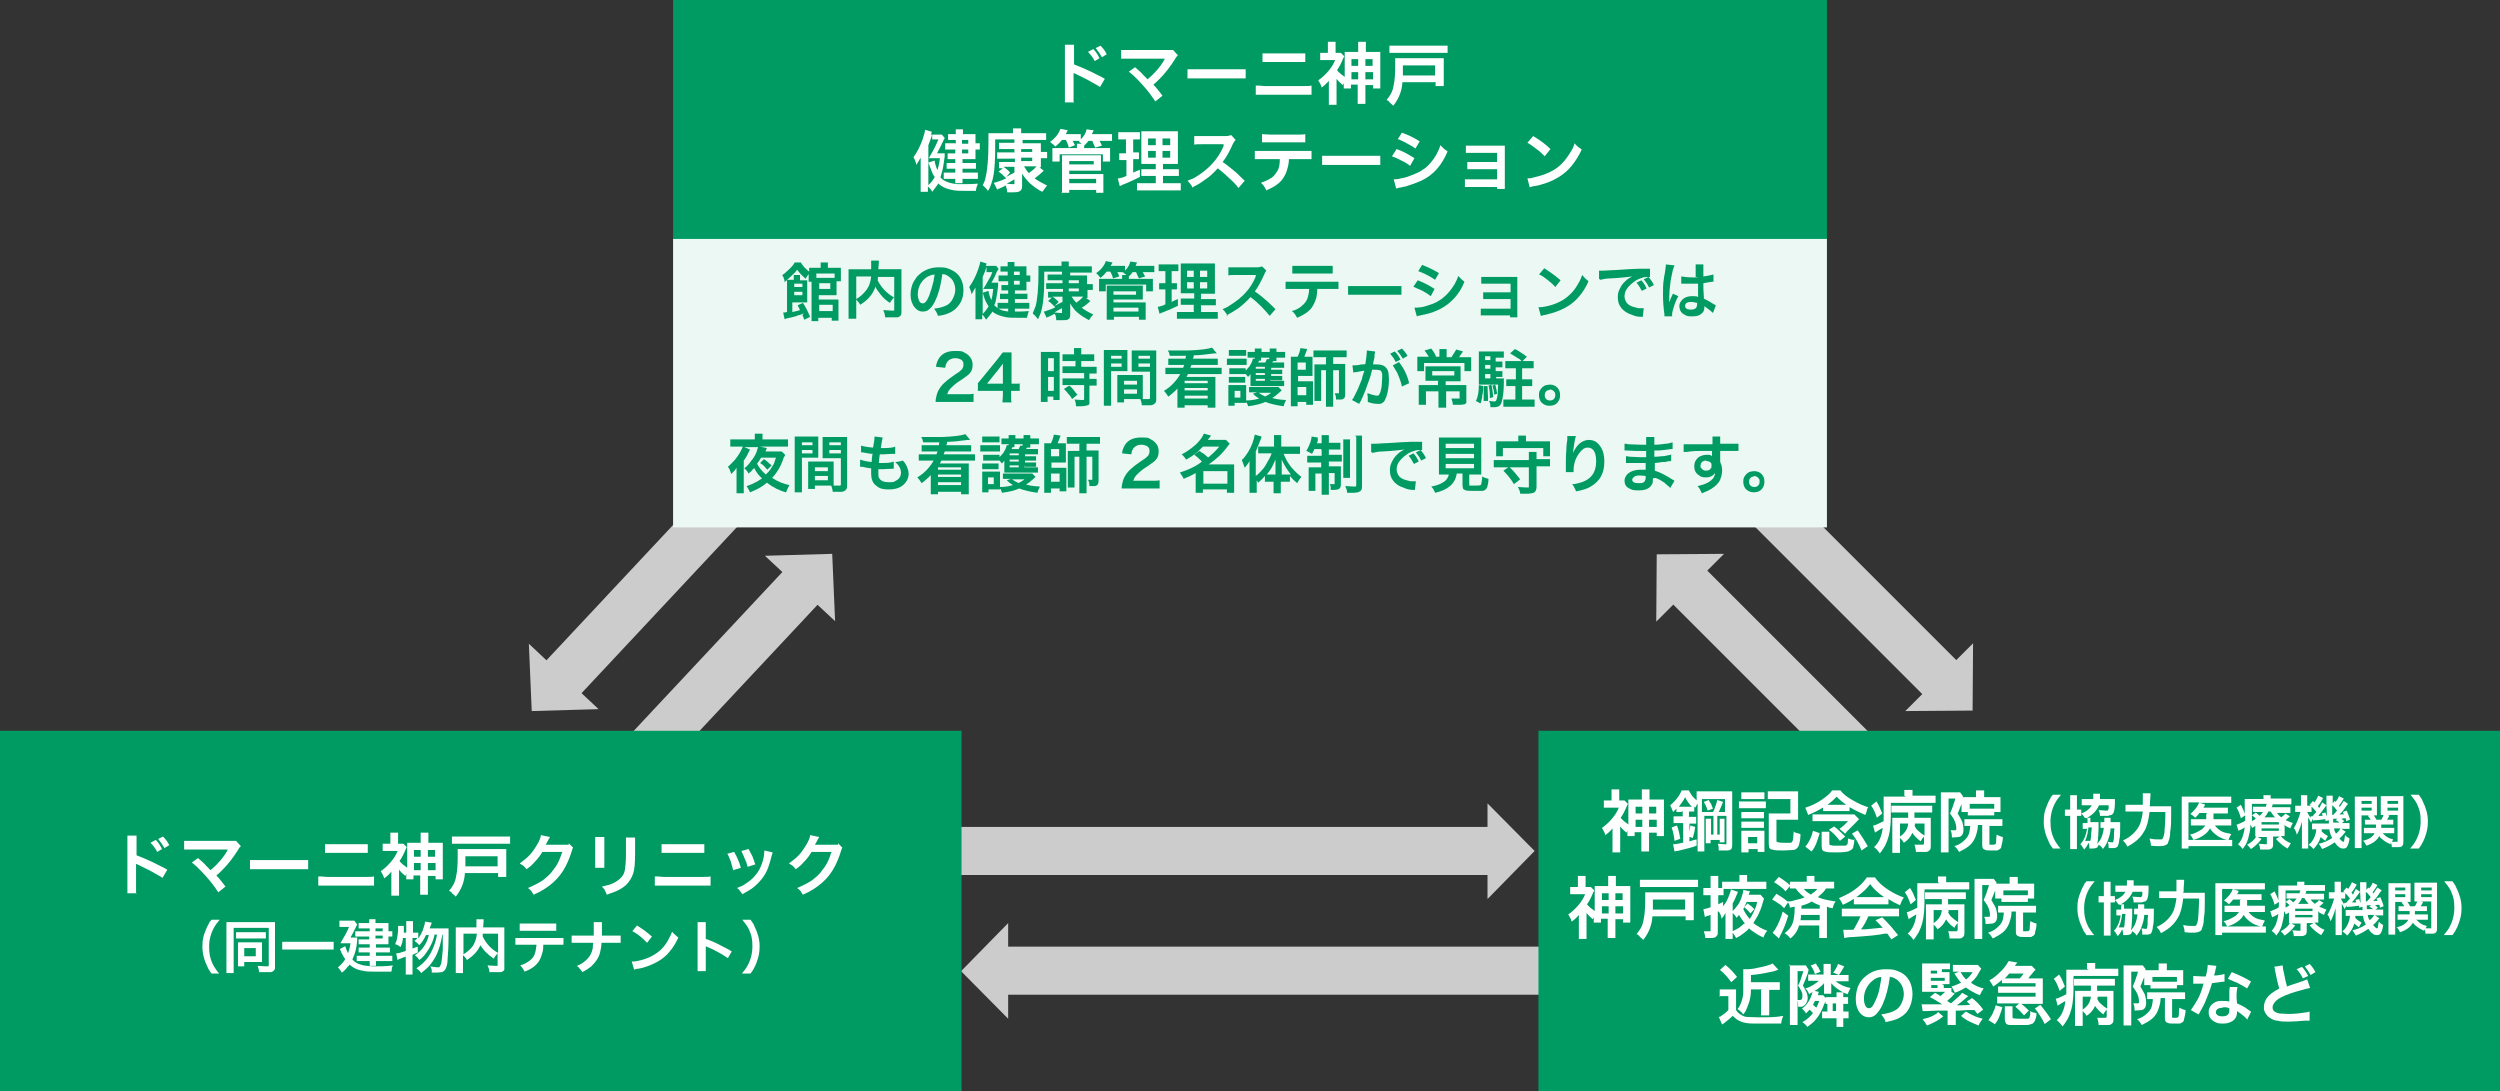 <?xml version="1.0" encoding="UTF-8"?>
<svg id="_レイヤー_1" data-name="レイヤー_1" xmlns="http://www.w3.org/2000/svg" width="520" height="227" version="1.1" viewBox="0 0 520 227">
  <rect x="0" y="0" width="520" height="227" fill="#333333" stroke="none"/>
  <!-- Generator: Adobe Illustrator 29.0.0, SVG Export Plug-In . SVG Version: 2.1.0 Build 186)  -->
  <defs>
    <style>
      .st0 {
        fill: #009b63;
      }

      .st1 {
        fill: #fff;
      }

      .st2 {
        fill: #ebf8f3;
      }

      .st3 {
        fill: #ccc;
      }
    </style>
  </defs>
  <g>
    <rect class="st3" x="338.3" y="110" width="78.5" height="10" transform="translate(563.2 463.3) rotate(-135)"/>
    <polygon class="st3" points="410.3 147.8 396.3 147.9 410.4 133.8 410.3 147.8"/>
  </g>
  <g>
    <rect class="st3" x="338.1" y="143.1" width="78.5" height="10" transform="translate(215.3 -223.5) rotate(45)"/>
    <polygon class="st3" points="344.6 115.3 358.6 115.2 344.5 129.3 344.6 115.3"/>
  </g>
  <g>
    <rect class="st3" x="102.2" y="144.1" width="78.5" height="10" transform="translate(347 147.6) rotate(133.1)"/>
    <polygon class="st3" points="173.1 115.2 159.1 115.6 173.7 129.2 173.1 115.2"/>
  </g>
  <g>
    <rect class="st3" x="103" y="109" width="78.5" height="10" transform="translate(-38.2 140.1) rotate(-46.9)"/>
    <polygon class="st3" points="110.6 147.9 124.5 147.5 110 133.9 110.6 147.9"/>
  </g>
  <g>
    <g>
      <rect class="st3" x="35.6" y="172" width="276.6" height="10"/>
      <polygon class="st3" points="319.2 177 309.4 187 309.4 167.1 319.2 177"/>
    </g>
    <g>
      <rect class="st3" x="207" y="197" width="276.6" height="10" transform="translate(690.6 403.9) rotate(180)"/>
      <polygon class="st3" points="199.9 202 209.7 192 209.7 211.9 199.9 202"/>
    </g>
  </g>
  <rect class="st0" x="320" y="152" width="200" height="75"/>
  <g>
    <path class="st1" d="M338.8,172.3c-.2.2-.3.5-.5.9-.6-.5-1-.9-1.3-1.3v3.8c0,.7,0,1.2,0,1.6h-1.6c0-.3,0-.9,0-1.6v-3.4c-.4.5-.9,1-1.5,1.4-.1-.5-.4-1-.7-1.5.6-.4,1.3-1,2-1.8.7-.8,1.2-1.6,1.5-2.4h-1.9c-.5,0-.8,0-1.2,0v-1.5c.3,0,.6,0,1,0h.6v-1.2c0-.4,0-.8,0-1.1h1.6c0,.3,0,.7,0,1.1v1.2h.3c.4,0,.7,0,.8,0l.7.7c0,.1-.1.2-.2.4-.4,1-.8,1.8-1.3,2.5.4.5.9.9,1.6,1.4v-3.8c0-.6,0-1.1,0-1.4.3,0,.8,0,1.4,0h1.4v-.6c0-.6,0-1.1,0-1.5h1.6c0,.4,0,.9,0,1.5v.6h1.6c.7,0,1.1,0,1.4,0,0,.3,0,.8,0,1.4v4.7c0,.7,0,1.2,0,1.5h-1.5v-.7h-1.6v2.2c0,.7,0,1.3,0,1.7h-1.6c0-.4,0-1,0-1.7v-2.3h-1.4v.8h-1.5c0-.3,0-.8,0-1.5v-.4ZM341.6,167.8h-1.4v1.4h1.4v-1.4ZM341.6,170.5h-1.4v1.5h1.4v-1.5ZM343,169.2h1.5v-1.4h-1.5v1.4ZM343,172h1.6v-1.5h-1.6v1.5Z"/>
    <path class="st1" d="M349.7,168.9h-.3c-.3,0-.5,0-.7,0v-.7c-.2.2-.4.4-.7.7-.2-.6-.4-1-.6-1.4.6-.5,1.2-1.1,1.6-1.7.4-.5.6-1,.8-1.4h1.5c.1.3.4.7.7,1.2.3.3.6.6.9.9v-.5c0-.6,0-1.1,0-1.4.3,0,.8,0,1.4,0h4.5c.8,0,1.3,0,1.5,0,0,.4,0,.9,0,1.6v9.5c0,.5-.1.9-.3,1-.2.1-.4.2-.7.2-.1,0-.3,0-.4,0-.4,0-.8,0-1.4,0,0-.5,0-1-.2-1.4.6,0,1.1.1,1.4.1s.4,0,.4,0c0,0,0-.1,0-.3v-5.6h-1.9v3.9h.5v-2.1c0-.6,0-1,0-1.2h1c0,.2,0,.6,0,1.2v2.8c0,.5,0,.8,0,.9h-1v-.5h-1.9v.7h-1c0-.3,0-.7,0-1.2v-2.7c0-.5,0-.9,0-1.2h1.1c0,.2,0,.6,0,1.2v2.1h.5v-3.9h-1.9v5.7c0,.8,0,1.4,0,1.7h-1.4c0-.4,0-.9,0-1.7v-8.3c-.2.3-.3.6-.5.9,0,0-.2-.2-.2-.2v1c-.2,0-.4,0-.8,0h-.3v1.1h.5c.4,0,.8,0,1,0v1.4c-.3,0-.6,0-1,0h-.4v3.7c.4-.1.9-.3,1.5-.4v1.3c-1,.4-2.4.7-4,1.1h-.2c-.1,0-.3.1-.4.1l-.3-1.5c.5,0,1.1-.1,1.9-.3h.2v-4.1h-.8c-.5,0-.9,0-1.2,0v-1.4c.3,0,.7,0,1.2,0h.7v-1.1ZM349.4,174.5l-1.1.4c-.1-1-.3-1.9-.6-2.8l1.1-.4c.3.7.5,1.6.7,2.8ZM349.2,167.8h2.2c.2,0,.4,0,.5,0-.7-.7-1.1-1.4-1.4-2-.3.7-.8,1.3-1.3,2ZM352.1,174.3l-.9-.3c.2-.8.3-1.5.4-2.3l1,.3c-.1.9-.3,1.6-.5,2.3ZM356.3,168.9c.2-.3.3-.6.4-.9.2-.6.4-1.1.5-1.6l1.2.4c-.4,1-.7,1.7-.9,2.1h1.3v-2.7h-4.8v2.7h2.3ZM354.4,166.8l1-.4c.2.3.3.6.5.8.1.2.2.5.4,1l-1.1.4c-.2-.7-.5-1.3-.8-1.8Z"/>
    <path class="st1" d="M361.7,168.2v-1.5c.3,0,.6,0,1.1,0h3.4c.5,0,.9,0,1.1,0v1.4c-.2,0-.6,0-1.1,0h-3.5c-.5,0-.8,0-1.1,0ZM362.2,166.2v-1.4c.3,0,.7,0,1.2,0h2.4c.5,0,.9,0,1.2,0v1.4c-.3,0-.7,0-1.2,0h-2.4c-.5,0-.9,0-1.2,0ZM362.2,177.4c0-.4,0-.8,0-1.4v-2.1c0-.4,0-.8,0-1.1.3,0,.6,0,1.1,0h2.8c.5,0,.8,0,.9,0,0,.2,0,.6,0,1v2.4c0,.5,0,.8,0,1h-1.4v-.6h-1.9v.7h-1.5ZM362.2,170.2v-1.3c.2,0,.5,0,.9,0h2.9c.4,0,.7,0,.9,0v1.3c-.2,0-.5,0-.9,0h-2.9c-.4,0-.7,0-.9,0ZM362.2,172.2v-1.3c.2,0,.5,0,.9,0h2.9c.4,0,.7,0,.9,0v1.3c-.2,0-.5,0-.9,0h-2.9c-.4,0-.7,0-.9,0ZM363.6,174.1v1.3h1.9v-1.3h-1.9ZM373,173c.2.1.5.2.8.3.3,0,.5.2.7.2,0,1.1-.2,1.8-.3,2.2-.1.4-.3.6-.5.8-.2.2-.5.3-.9.3-.4,0-1.1.1-1.9.1s-1.8,0-2.3-.2c-.3,0-.5-.2-.6-.4,0-.2-.1-.4-.1-.8v-4.9c0-.6,0-1,0-1.4.4,0,.8,0,1.4,0h3.1v-3h-3.2c-.6,0-1.1,0-1.5,0v-1.6c.4,0,.9,0,1.5,0h3.4c.6,0,1.1,0,1.4,0,0,.4,0,.9,0,1.4v3.1c0,.6,0,1,0,1.4-.3,0-.8,0-1.4,0h-3.1v4.3c0,.2,0,.3.1.3.2.1.6.2,1.4.2s1.2,0,1.4,0c.2,0,.3-.1.4-.3.2-.2.2-1,.3-2.2Z"/>
    <path class="st1" d="M379.3,167.9c-1,.6-2.1,1.2-3.2,1.6-.2-.5-.4-1-.6-1.5,1.3-.4,2.5-1,3.5-1.7,1-.7,1.7-1.3,2.1-1.9h1.7c.5.7,1.3,1.3,2.3,1.9.7.4,1.4.8,2.1,1.1.5.2,1,.4,1.4.5-.2.3-.3.5-.3.7,0,.2-.2.5-.3.9-.6-.2-1.3-.6-2.2-1-.3-.2-.7-.4-1.1-.6v.8c-.3,0-.7,0-1.1,0h-3.2c-.4,0-.8,0-1.2,0v-.8ZM376.8,177.1l-1.3-1c.8-.9,1.3-2,1.6-3.3l1.4.5c-.3.9-.5,1.6-.7,2.1-.2.5-.5,1.1-.9,1.6ZM377,169.4c.3,0,.6,0,1.1,0h6.4c.5,0,1,0,1.2,0l1,1c-.2.1-.3.3-.5.5l-1.6,1.6c-.3.3-.6.6-.8.9l-1.2-1c.4-.3.7-.5.9-.7l.9-.9h-5.9c-.7,0-1.2,0-1.5,0v-1.4ZM385.7,174.5c0,.7-.1,1.2-.2,1.5,0,.4-.2.6-.5.8-.2.1-.3.2-.6.3-.4.1-1.2.2-2.4.2s-2.1,0-2.4-.2c-.3,0-.5-.2-.6-.4,0-.2-.1-.4-.1-.8v-1.7c0-.5,0-.9,0-1.2h1.6c0,.3,0,.6,0,.9v1.5c0,.2,0,.3.2.4.1,0,.3,0,.6.1.2,0,.5,0,1,0,.8,0,1.3,0,1.5,0,.2,0,.4-.2.5-.4,0-.2.1-.6.1-1.1.5.2.9.3,1.4.3ZM380.1,167.4c.1,0,.3,0,.4,0h3.5c-.3-.2-.6-.5-.9-.7-.5-.4-.8-.7-1.1-1-.5.6-1.2,1.2-1.9,1.7ZM383.8,174l-1.1.9c-.4-.5-.8-1-1.1-1.3-.3-.3-.7-.7-1.2-1l1.1-.7c.8.6,1.6,1.4,2.4,2.2ZM388.5,176l-1.3.9c-.3-.7-.6-1.4-.9-1.9-.3-.5-.6-1-1.1-1.6l1.2-.7c.7,1,1.4,2.1,2.1,3.3Z"/>
    <path class="st1" d="M389.3,167.5l1-.8c.3.5.6,1,.7,1.3.2.4.3.8.5,1.2l-1.1.9c-.4-1.2-.8-2-1.2-2.5ZM396.1,165.5v-.2c0-.4,0-.7,0-1h1.7c0,.2,0,.5,0,1v.2h3.1c.7,0,1.2,0,1.7,0v1.5c-.4,0-1,0-1.7,0h-7.6c0,2.2,0,3.8-.1,4.7-.1,1.6-.5,3-1.1,4.2-.4.6-.7,1.2-1.1,1.6-.4-.6-.8-1-1.2-1.3.9-.8,1.6-2.1,1.8-4-.5.3-.9.5-1.3.8-.1,0-.2.1-.3.2l-.4-1.5c.1,0,.3,0,.5-.1.5-.2,1.1-.5,1.7-.8,0-.8,0-1.6,0-2.5s0-1.7,0-2c0-.2,0-.4,0-.6.4,0,1,0,1.8,0h2.8ZM397.8,173.2c-.4.9-1,1.6-1.8,2.1-.2-.4-.5-.7-.8-1v1.5c0,.7,0,1.2,0,1.6h-1.6c0-.4,0-.9,0-1.6v-4.7c0-.4,0-.7,0-1,.3,0,.7,0,1.2,0h2.1c0-.2,0-.6,0-1.1h-2.1c-.6,0-1,0-1.4,0v-1.4c.4,0,.8,0,1.4,0h5.7c.7,0,1.2,0,1.4,0v1.4c-.4,0-.8,0-1.5,0h-2.2c0,.1,0,.3,0,.6,0,.1,0,.3,0,.5h2c.6,0,1.1,0,1.4,0,0,.3,0,.8,0,1.4v4.4c0,.4,0,.7-.2.9-.2.2-.4.4-.8.4-.3,0-.7,0-1.3,0s-.5,0-.8,0c0-.2,0-.5-.1-.8,0-.2-.1-.5-.2-.7.5,0,.9,0,1.3,0s.5,0,.5,0c.1,0,.2-.2.2-.4v-1.3c-.3.3-.5.6-.7,1-.8-.6-1.4-1.2-1.8-1.9ZM395.2,174c1-.7,1.6-1.5,1.7-2.7h-1.7v2.7ZM398.2,171.7c.2.5.5.9.9,1.2.3.3.7.6,1.2.9v-2.5h-2c0,.1,0,.2,0,.4Z"/>
    <path class="st1" d="M408.3,166.5c-.2.6-.4,1-.5,1.2,0,0-.2.6-.6,1.5.4.7.7,1.2.9,1.6.2.6.3,1.2.3,1.8,0,.8-.3,1.4-1,1.5-.3,0-.8.1-1.4.1,0-.7-.1-1.2-.3-1.5.4,0,.7,0,.9,0,.1,0,.2,0,.3-.1,0,0,0-.2,0-.5,0-.5-.2-1.1-.5-1.7-.2-.3-.4-.7-.8-1.2.2-.5.5-1.1.7-1.8.2-.5.3-.9.4-1.3h-1.4v9.6c0,.7,0,1.2,0,1.6h-1.6c0-.4,0-.9,0-1.6v-9.6c0-.5,0-.9,0-1.3.2,0,.6,0,1,0h2.1c.4,0,.7,0,.9,0l.6.8c0,0,0,.1-.1.2.2,0,.5,0,1,0h1.8v-.5c0-.4,0-.7,0-.9h1.7c0,.2,0,.6,0,1v.4h2.2c.5,0,.9,0,1.2,0,0,.2,0,.6,0,1v1.1c0,.4,0,.7,0,1h-1.3v.7c-.3,0-.7,0-1.1,0h-3.3c-.5,0-.8,0-1.1,0v-.7h-1.3c0,0,0-.1,0-.2,0-.1,0-.4,0-.8v-1.3ZM410,171.8h-.1c-.6,0-1,0-1.3,0v-1.4c.4,0,.8,0,1.3,0h5.2c.6,0,1,0,1.4,0v1.4c-.4,0-.8,0-1.4,0h-1.3v3.7c0,.1,0,.2.1.2,0,0,.2,0,.5,0s.5,0,.6-.1c.1,0,.2-.3.2-.6,0-.3,0-.8.1-1.4.4.2.8.4,1.3.5,0,.8-.2,1.4-.3,1.8,0,.4-.2.7-.5.8-.1.1-.3.2-.5.2-.3,0-.6,0-1.1,0-.7,0-1.2,0-1.4-.2-.2,0-.3-.2-.4-.3,0-.1-.1-.3-.1-.5v-4.3h-.9c0,.6-.1,1.2-.2,1.5-.3,1.2-.8,2.2-1.7,2.9-.5.4-1.2.8-2,1.2-.3-.5-.6-.9-1-1.2.6-.2,1.1-.4,1.6-.8.8-.6,1.3-1.2,1.5-2,.1-.4.2-1,.2-1.6ZM414.8,168.2v-1h-5.1v1c.2,0,.5,0,.9,0h3.3c.4,0,.7,0,.9,0Z"/>
    <path class="st1" d="M427,176.5c-.4-.5-.7-1-.8-1.3-.7-1.4-1.1-2.8-1.1-4.3s.2-2.2.6-3.2c.2-.6.5-1.2.8-1.7,0-.2.3-.4.5-.7h1.7c-.5.6-.9,1.1-1.1,1.5-.7,1.2-1.1,2.6-1.1,4.1s.2,2.3.6,3.3c.2.5.5,1,.8,1.4.2.3.4.6.7.9h-1.7Z"/>
    <path class="st1" d="M430.6,168.3v-1.7c0-.5,0-.9,0-1.2h1.4c0,.3,0,.7,0,1.2v1.8c.4,0,.7,0,.9,0v1.3c-.2,0-.5,0-.9,0v5.4c0,.6,0,1.1,0,1.5h-1.4c0-.3,0-.8,0-1.5v-5.4h0c-.4,0-.8,0-1.1,0v-1.3c.3,0,.6,0,1.1,0h0ZM433.6,170.1c-.2-.4-.5-.7-.7-.9,1.1-.4,1.8-1,2.2-1.7h-.9c-.5,0-.9,0-1.2,0v-1.3c.3,0,.7,0,1.2,0h1.2c0-.3,0-.6,0-.8s0-.2,0-.3h1.4c0,.1,0,.2,0,.4s0,.2,0,.3c0,.1,0,.3,0,.4h2c.4,0,.8,0,1.1,0,0,.2,0,.5,0,.8,0,.9-.1,1.5-.2,1.8-.1.4-.3.6-.5.7-.2,0-.4.1-.7.2-.2,0-.4,0-.7,0s-.6,0-1,0c0-.4-.1-.9-.3-1.2.5,0,1,.1,1.5.1s.3,0,.4,0c0,0,.1-.2.2-.4,0-.2,0-.4,0-.7h-2c-.5,1.1-1.3,2-2.5,2.6h.7c0,.2,0,.4,0,.7,0,0,0,.1,0,.2h.6c.4,0,.8,0,1.1,0,0,.2,0,.4,0,.8,0,.6,0,1.4-.1,2.4,0,.6-.1,1-.2,1.3.7-.6,1.2-1.7,1.4-3.3-.3,0-.5,0-.7,0v-1.2c.2,0,.4,0,.8,0,0-.2,0-.3,0-.4,0-.2,0-.4,0-.5h1.3c0,.1,0,.4,0,.7v.2s.9,0,.9,0c.4,0,.8,0,1.1,0,0,.2,0,.5,0,.8,0,1.3,0,2.3-.2,2.9,0,.6-.2,1-.3,1.3-.1.2-.3.3-.7.4-.2,0-.4,0-.7,0s-.3,0-.5,0c0-.5,0-.9-.2-1.3.3,0,.6.1.8.1s.2,0,.3,0c0,0,.2-.4.2-1.1,0-.5,0-1.1.1-1.8h-.8c0,.9-.3,1.8-.6,2.6-.2.6-.6,1.2-1,1.7-.2-.4-.5-.7-.9-.9,0,.2-.2.4-.2.5-.2.2-.6.3-1.2.3s-.3,0-.5,0c0-.4,0-.8-.2-1.2-.2.5-.5,1-.9,1.4-.2-.3-.3-.5-.4-.6,0-.1-.2-.3-.4-.5.7-.7,1.2-1.8,1.4-3.2h-.3c-.3,0-.5,0-.6,0v-1.2c.1,0,.4,0,.7,0h.3v-.2c0-.3,0-.5,0-.7h.3ZM434.4,172.1c-.1,1-.3,2-.7,2.8.3,0,.5,0,.8,0s.2,0,.3,0c0,0,0-.2.1-.5,0-.5.1-1.3.2-2.3h-.6Z"/>
    <path class="st1" d="M447.1,167.7h3c.7,0,1.2,0,1.5,0,0,.3,0,.9,0,1.8,0,1.3,0,2.5-.2,3.5,0,1-.2,1.7-.4,2.1,0,.3-.2.5-.4.6-.3.2-.8.3-1.4.3s-1.1,0-1.8-.1c0-.6-.2-1-.3-1.5.8.2,1.5.2,2.1.2s.5,0,.7-.3c.1-.2.2-.5.3-1.1.1-1.3.2-2.8.2-4.3h-3.3c-.2,1.7-.5,3-1.1,4-.5.9-1.2,1.7-2.2,2.4-.4.3-.8.5-1.3.8-.1-.2-.3-.5-.4-.7-.2-.2-.4-.4-.5-.6.9-.4,1.6-.9,2.2-1.5.6-.6,1.1-1.3,1.4-2.1.2-.7.4-1.5.5-2.4h-2.1c-.6,0-1.1,0-1.5,0v-1.4c.4,0,.9,0,1.5,0h2.1c0-.3,0-.7,0-1.2s0-.9,0-1.2h1.6c0,.2,0,.8-.1,1.7v.7Z"/>
    <path class="st1" d="M459.1,169.1h-1.6c-.2.3-.6.7-.9,1-.2-.3-.6-.5-1-.8.9-.8,1.6-1.6,1.8-2.4h-2.2v7.8h7.8c.6,0,1,0,1.3,0v1.3c-.3,0-.7,0-1.3,0h-7.8v.5h-1.4c0-.4,0-.9,0-1.4v-8.1c0-.5,0-.9,0-1.3.3,0,.7,0,1.3,0h7.7c.6,0,1,0,1.3,0v1.3c-.3,0-.8,0-1.3,0h-5.3l1.1.3c0,0,0,.1,0,.2,0,.1-.2.3-.3.5h3.9c.5,0,.9,0,1.2,0v1.2c-.3,0-.7,0-1.2,0h-1.8c0,0,0,.2,0,.3,0,.3,0,.6,0,.9h2.6c.5,0,.9,0,1.1,0v1.3c-.3,0-.7,0-1.2,0h-2.2c.3.4.7.8,1.2,1.1.3.2.8.4,1.4.5.2,0,.5.1.8.2-.2.3-.4.7-.6,1.3-1.1-.3-1.9-.6-2.5-1.1-.5-.4-1-.8-1.3-1.4-.3.5-.7,1-1.3,1.4-.7.5-1.4.8-2.2,1,0-.2-.2-.4-.3-.6-.1-.2-.3-.4-.4-.5.4-.1.8-.2,1-.3.5-.2,1-.5,1.5-.8.3-.3.5-.5.7-.8h-1.7c-.6,0-1,0-1.3,0v-1.3c.3,0,.7,0,1.3,0h1.9c0-.3,0-.7,0-1.1h0Z"/>
    <path class="st1" d="M475.2,171.5v1.3c0,.5,0,.8,0,1.1-.2,0-.5,0-.8,0,.6.7,1.3,1.2,2.1,1.5-.1.1-.2.3-.3.5-.1.2-.3.4-.4.6-.9-.5-1.7-1.2-2.4-2l.8-.5h-1.4v1.7c0,.4-.1.6-.3.8-.1,0-.3.1-.5.2-.1,0-.3,0-.5,0-.4,0-.9,0-1.4,0,0-.4-.1-.8-.3-1.2.5,0,.9.1,1.3.1s.3,0,.4,0c0,0,0-.1,0-.2v-1.3h-1.3c-.2,0-.4,0-.6,0l.8.4c-.6.8-1.3,1.5-2.2,2.1-.3-.4-.6-.7-.8-.9.9-.5,1.5-1,1.9-1.7,0,0-.1,0-.2,0,0-.2,0-.6,0-1v-1.2c-.2.1-.4.3-.7.4,0-.2-.2-.5-.3-.7,0,1.2-.3,2.2-.5,3-.1.4-.3.8-.5,1.2-.1.2-.4.5-.6.9-.3-.4-.6-.7-1-1,.4-.4.7-.9.9-1.4.2-.6.4-1.2.5-2.1-.4.3-.8.5-1.1.6,0,0-.1,0-.2.1l-.4-1.3c.1,0,.3,0,.4-.1.5-.2,1-.4,1.4-.7,0-.3,0-.7,0-1.1l-.9.6c-.2-.8-.5-1.6-.9-2.2l.9-.6c.3.6.6,1.2.8,1.9h0c0,0,0-.2,0-.3,0-1.3,0-2,0-2.3,0-.2,0-.4,0-.5.3,0,.8,0,1.5,0h2.4c0-.4,0-.6,0-.8h1.5c0,.2,0,.4,0,.7h0c0,0,2.8,0,2.8,0,.6,0,1.1,0,1.5,0v1.2c-.3,0-.8,0-1.3,0h-2.6c0,.3-.1.5-.2.6h2.7c.5,0,.9,0,1.2,0v1.2c-.3,0-.7,0-1.2,0h-1.6c.2.3.5.6.9.9.2-.1.3-.3.5-.4s.2-.2.3-.4l1,.6c-.3.3-.7.6-.9.8.5.2,1,.4,1.5.6-.2.4-.4.7-.5,1.1-.4-.2-.7-.3-1-.5ZM468.2,170.9c.4-.2.7-.4,1-.6-.2-.3-.5-.5-.8-.7l.8-.6c.4.3.7.6.8.7.2-.2.5-.5.7-.8h-1c-.5,0-.9,0-1.1,0v-1.1c.3,0,.7,0,1.2,0h1.5c0-.2.1-.4.2-.6h-3.1v1.7c0,.7,0,1.4,0,2ZM470.4,171v.5h3.6v-.5h-3.6ZM470.4,172.3v.5h3.6v-.5h-3.6ZM473.2,170c-.3-.3-.6-.7-.9-1.2h-.5c-.2.5-.5.9-.8,1.2h2.2Z"/>
    <path class="st1" d="M486.7,167.8c.2-.3.5-.7.8-1.2l.9.6c-.2.2-.5.6-.8,1.1-.3.4-.6.8-1,1.1.3,0,.6,0,.9,0,0-.1-.1-.3-.2-.5l.8-.3c.2.5.5,1.1.7,1.9l-.8.3c0-.2,0-.4-.1-.6-.3,0-.5,0-.9.1.2.1.4.3.6.5l-.5.4h.3c.6,0,1,0,1.3,0v1.2c-.3,0-.8,0-1.3,0h-.4l.9.6c-.4.5-.8,1-1.3,1.4.4.5.7.7.8.7s.2-.1.2-.3c0-.2.1-.6.2-1.1.1.1.3.3.4.4.2.1.3.2.5.3-.1.8-.3,1.4-.5,1.7-.2.3-.4.4-.8.4s-.7-.1-1-.4c-.3-.2-.5-.5-.8-.9-.8.6-1.6,1-2.6,1.4-.2-.4-.4-.7-.7-1.1,1-.2,1.9-.6,2.8-1.2-.3-.5-.5-1.1-.6-1.8h-1.6c0,.1,0,.3,0,.4.3.4.8.7,1.3,1-.1.2-.2.4-.3.5-.1.2-.2.3-.2.5-.3-.2-.7-.5-1-.8-.3,1-.8,1.8-1.5,2.5-.2-.2-.3-.4-.5-.5-.1-.1-.3-.2-.5-.4.3-.2.5-.4.7-.7.5-.7.8-1.5.9-2.5-.4,0-.7,0-.9,0v-1.2c.2,0,.5,0,1,0h2.5c0-.3,0-.5,0-.7l-.7.2c0-.2,0-.3,0-.4-.3,0-.8.1-1.7.2h-.5c-.1,0-.3.1-.4.1v-.4c-.2.3-.3.6-.4.8-.2-.4-.4-.7-.6-1.1,0,.3,0,.7,0,1.5v3.5c0,.8,0,1.3,0,1.5h-1.3c0-.4,0-.8,0-1.5v-2.1c0-.6,0-1.3,0-2-.2.6-.3,1.1-.5,1.5-.2.6-.4,1-.6,1.2,0-.2-.1-.5-.2-.7-.1-.3-.2-.5-.4-.6.5-.8,1-2,1.4-3.4h0c0,0-.3,0-.3,0-.3,0-.6,0-.8,0v-1.3c.2,0,.4,0,.8,0h.4v-1c0-.5,0-1,0-1.2h1.3c0,.2,0,.6,0,1.2v1h.2c.3,0,.5,0,.6,0,0,0-.2-.1-.3-.2l.7-.8.3.3c.4-.5.6-1,.8-1.4l1,.5c-.3.6-.7,1.2-1.1,1.7.1.1.2.2.3.4,0-.1.2-.3.2-.4.1-.2.2-.4.4-.8l.9.6c0-.3,0-.5,0-.6,0-.6,0-1.1,0-1.4h1.3c0,.2,0,.5,0,.8v.8l.4-.5.2.2h0c.3-.4.6-.8.7-1.2l1,.5c-.3.5-.6,1-1,1.5.1.1.2.3.3.4ZM480.8,167.7v1.2c-.2,0-.4,0-.7,0h-.2c.2.4.4.8.7,1.2v-.3s.1,0,.2,0,.1,0,.2,0c.3-.4.6-.7.8-.9-.3-.4-.6-.8-1-1.1ZM484,169.6c0-1-.1-1.7-.1-2.1-.1.1-.2.3-.3.4-.4.6-.9,1.2-1.4,1.8.3,0,.6,0,.9,0,0-.2-.1-.3-.2-.5l.8-.2c.1.3.2.6.3.8ZM486.1,168.6c-.3-.4-.6-.8-1-1.1v.4c0,.4,0,1,0,1.6,0,0,.1,0,.2,0,.3-.3.6-.6.8-.9ZM486.3,170.3c-.1,0-.2,0-.2,0-.1,0-.3,0-.5,0-.1,0-.2,0-.3,0,0,.2,0,.4,0,.8h1.3c-.2-.2-.5-.4-.8-.5l.4-.3ZM485.5,172.3c0,.4.2.8.4,1.1.5-.4.8-.8.9-1.1h-1.3Z"/>
    <path class="st1" d="M491.2,169.5v5.4c0,.7,0,1.2,0,1.5h-1.4c0-.3,0-.8,0-1.5v-7.9c0-.6,0-1,0-1.3.3,0,.7,0,1.2,0h2.2c.6,0,1,0,1.2,0,0,.3,0,.7,0,1.1v1.7c0,.5,0,.9,0,1.1-.3,0-.7,0-1.1,0h-2.2ZM491.2,166.6v.6h2.1v-.6h-2.1ZM491.2,168v.6h2.1v-.6h-2.1ZM495.7,173.4c.3.3.6.6,1,.8.3.2.7.3,1.1.4-.1.2-.2.3-.3.5.4,0,.7,0,.9,0s.2,0,.3,0c0,0,0-.1,0-.3v-5.3h-2.4c-.5,0-.8,0-1.1,0,0-.2,0-.6,0-1.1v-1.7c0-.4,0-.8,0-1.1.3,0,.7,0,1.2,0h2.3c.5,0,.9,0,1.2,0,0,.4,0,.8,0,1.3v8c0,.5,0,.8-.2,1-.1.2-.4.3-.7.3-.2,0-.5,0-.8,0s-.5,0-.7,0c0-.4-.1-.7-.2-1,0,.1,0,.3-.1.4-.4-.2-.9-.4-1.4-.8-.4-.3-.7-.5-.9-.9-.5.9-1.4,1.6-2.7,2-.2-.4-.4-.8-.7-1,.7-.2,1.2-.4,1.5-.6.4-.3.8-.6.9-1h-1.2c-.4,0-.8,0-1,0v-1.1c.2,0,.5,0,1,0h1.5c0-.2,0-.4,0-.7h-1.4c-.4,0-.7,0-.9,0v-1c.2,0,.5,0,.8,0h.4c-.1-.2-.3-.5-.6-.8l1.1-.3c.3.4.5.7.7,1.1h1c.2-.3.4-.7.5-1.1l1.2.2c-.1.3-.3.6-.5.9h.4c.4,0,.7,0,.9,0v1c-.2,0-.5,0-.9,0h-1.6c0,.3,0,.5,0,.7h1.7c.4,0,.8,0,1,0v1.1c-.2,0-.6,0-1,0h-1.5ZM496.6,166.6v.6h2.2v-.6h-2.2ZM496.6,168v.6h2.2v-.6h-2.2Z"/>
    <path class="st1" d="M503,176.5h-1.7c.5-.6.9-1.1,1.1-1.5.7-1.2,1.1-2.6,1.1-4.2s-.2-2.2-.6-3.2c-.2-.5-.5-1-.8-1.4-.2-.2-.4-.5-.7-.9h1.7c.4.5.7,1,.8,1.3.7,1.4,1.1,2.8,1.1,4.2s-.2,2.2-.6,3.3c-.2.6-.5,1.2-.8,1.7-.1.2-.3.4-.5.7Z"/>
    <path class="st1" d="M331.8,190.3c-.2.2-.3.5-.5.9-.6-.5-1-.9-1.3-1.3v3.8c0,.7,0,1.2,0,1.6h-1.6c0-.3,0-.9,0-1.6v-3.4c-.4.5-.9,1-1.5,1.4-.1-.5-.4-1-.7-1.5.6-.4,1.3-1,2-1.8.7-.8,1.2-1.6,1.5-2.4h-1.9c-.5,0-.8,0-1.2,0v-1.5c.3,0,.6,0,1,0h.6v-1.2c0-.4,0-.8,0-1.1h1.6c0,.3,0,.7,0,1.1v1.2h.3c.4,0,.7,0,.8,0l.7.7c0,.1-.1.2-.2.4-.4,1-.8,1.8-1.3,2.5.4.5.9.9,1.6,1.4v-3.8c0-.6,0-1.1,0-1.4.3,0,.8,0,1.4,0h1.4v-.6c0-.6,0-1.1,0-1.5h1.6c0,.4,0,.9,0,1.5v.6h1.6c.7,0,1.1,0,1.4,0,0,.3,0,.8,0,1.4v4.7c0,.7,0,1.2,0,1.5h-1.5v-.7h-1.6v2.2c0,.7,0,1.3,0,1.7h-1.6c0-.4,0-1,0-1.7v-2.3h-1.4v.8h-1.5c0-.3,0-.8,0-1.5v-.4ZM334.6,185.8h-1.4v1.4h1.4v-1.4ZM334.6,188.5h-1.4v1.5h1.4v-1.5ZM336,187.2h1.5v-1.4h-1.5v1.4ZM336,190h1.6v-1.5h-1.6v1.5Z"/>
    <path class="st1" d="M350.5,190.6h-6.8c-.1,1.9-.8,3.5-1.9,4.9,0,0-.2-.2-.3-.3-.3-.2-.5-.4-.6-.6,0,0-.2-.2-.5-.3.4-.5.7-.9.9-1.3.3-.5.5-1.2.6-1.9.2-.9.3-2.2.3-3.9s0-1.2,0-1.6c.4,0,.9,0,1.5,0h7.3c.5,0,1,0,1.3,0,0,.3,0,.7,0,1.3v3.1c0,.6,0,1.1,0,1.4h-1.7v-.9ZM353.2,184.5c-.4,0-.9,0-1.6,0h-8.9c-.7,0-1.2,0-1.6,0v-1.5c.4,0,1,0,1.6,0h8.9c.7,0,1.2,0,1.6,0v1.5ZM343.8,189.2h6.7v-2.1h-6.7v1c0,.2,0,.4,0,.6,0,.2,0,.3,0,.3,0,0,0,.1,0,.2Z"/>
    <path class="st1" d="M363,192.2c-.6-.8-1-1.4-1.3-1.9-.1.2-.3.4-.5.6-.2-.4-.5-.7-.8-1v3.8c0,.7,0,1.2,0,1.6h-1.5c0-.4,0-.9,0-1.6v-2.5c0-.5,0-.9,0-1.3-.2.4-.5.8-.8,1.2-.1-.6-.3-1.1-.6-1.5,0,0-.1,0-.2,0v4.2c0,.4,0,.7-.2.8-.1.3-.4.4-.8.5-.2,0-.5,0-.9,0s-.4,0-.7,0c0-.5-.2-1-.3-1.4.4,0,.8,0,1.1,0s.2,0,.3,0c0,0,0-.2,0-.3v-3.1c-.2,0-.4.2-.6.2-.3,0-.4.2-.5.2,0,0,0,0-.1,0l-.3-1.6c.1,0,.3,0,.5-.1.4-.1.8-.2,1-.3v-2.5h-.5c-.4,0-.7,0-1,0v-1.5c.3,0,.6,0,1,0h.5v-1.1c0-.6,0-1.1,0-1.4h1.6c0,.3,0,.8,0,1.4v1.1h.3c.2,0,.4,0,.5,0v-1.3c.4,0,.9,0,1.4,0h2.2v-.5c0-.4,0-.6,0-.9h1.6c0,.2,0,.5,0,.9v.5h2.6c.5,0,.9,0,1.4,0v1.5c-.5,0-.9,0-1.3,0h-6.5c-.4,0-.7,0-1.1,0v1.3c-.2,0-.5,0-.7,0h-.4v1.9c.2-.1.6-.3,1-.5v.9c.6-.7,1-1.5,1.3-2.4.2-.4.2-.7.3-.8,0,0,0-.2,0-.3l1.5.5c0,.1-.2.4-.3.7-.3.8-.6,1.4-.8,1.7v1.6c.5-.5.8-.9,1.1-1.3.4-.6.7-1.3.9-2.1.2-.5.2-.8.2-1l1.4.3c0,.1-.2.4-.3.7h1.6c.4,0,.7,0,.9,0l.7.8c0,.1-.1.4-.2.7-.3,1.2-.7,2.1-1.1,2.9-.3.5-.6,1-.9,1.5.8.6,1.7,1.2,2.9,1.6-.3.3-.6.8-.8,1.4-.7-.3-1.4-.7-2.1-1.2-.3-.2-.6-.4-.9-.7-.3.4-.7.7-1.1,1-.4.3-.9.7-1.6,1-.3-.6-.6-1-.9-1.3.6-.3,1.1-.6,1.5-.8.4-.3.7-.6,1.1-.9ZM363.9,191.2c.3-.4.6-.9.9-1.6.2-.5.4-.9.5-1.2,0-.1.1-.4.2-.8h-2.2c-.3.6-.5,1.2-.7,1.5.3.6.7,1.3,1.3,2ZM364.9,189.1l-.8.9c-.3-.4-.7-.8-1.3-1.3l.7-.8c.2.2.5.4.8.6.2.2.4.4.6.6Z"/>
    <path class="st1" d="M375.4,186.7c-.8-.6-1.4-1.2-1.9-1.9-.5,0-.9,0-1.2,0v-.5l-.9,1.1c-.6-.7-1.4-1.3-2.4-1.9l1-1.1c.8.5,1.5,1,2.3,1.7v-.7c.3,0,.8,0,1.4,0h2.1v-.2c0-.4,0-.7,0-1h1.6c0,.3,0,.6,0,1v.2h2.6c.7,0,1.2,0,1.5,0v1.4c-.3,0-.8,0-1.4,0h-.3c-.1.2-.3.5-.5.7-.4.4-.8.8-1.2,1.1,1.1.5,2.4.7,3.7.9-.3.4-.5.9-.6,1.4-.5,0-.9-.2-1.2-.3v4.9c0,.7,0,1.2,0,1.6h-1.6c0-.4,0-.9,0-1.6v-1h-4.2c-.3,1.1-.9,2-1.8,2.7-.3-.4-.7-.8-1.2-1.1.8-.6,1.3-1.2,1.6-1.9.3-.7.5-1.9.5-3.6-.3,0-.6.1-1,.2,0-.4-.2-.8-.4-1.1l-.8,1.2c-.4-.4-.8-.8-1.2-1-.3-.2-.7-.5-1.3-.8l.9-1.2c.8.5,1.6,1,2.3,1.6.5,0,.9,0,1.3-.2.9-.2,1.7-.4,2.4-.7ZM371.9,190.6c-.4,1.4-.9,2.6-1.4,3.6-.2.3-.3.7-.5,1l-1.3-1.2c.2-.2.4-.5.6-.8.6-1,1.1-2.2,1.5-3.6l1.2.9ZM374.6,190.3c0,.4,0,.7-.1,1.1h4v-1.1h-3.8ZM376.7,187.6c-.7.4-1.3.6-2,.8v.2s0,.2,0,.2v.2h3.8v-.7c-.6-.2-1.2-.5-1.7-.8ZM376.6,186.1c.6-.4,1.1-.8,1.4-1.2h-2.8c.3.4.8.8,1.5,1.2Z"/>
    <path class="st1" d="M385.5,187c-.7.5-1.5.9-2.2,1.2-.2-.5-.5-1-.8-1.4.8-.3,1.5-.7,2.1-1,1.6-.9,2.9-2.1,3.7-3.3h1.7c.4.6.8,1,1.2,1.4.7.6,1.5,1.2,2.6,1.8.7.4,1.5.7,2.2,1-.4.5-.6,1.1-.8,1.6-.7-.3-1.5-.7-2.4-1.3v1.1c-.3,0-.7,0-1.3,0h-4.7c-.5,0-.9,0-1.2,0v-1.1ZM386.8,190.6h-2.1c-.7,0-1.3,0-1.6,0v-1.6c.4,0,1,0,1.6,0h8.7c.7,0,1.2,0,1.6,0v1.6c-.4,0-.9,0-1.6,0h-4.8c-.4,1-.9,1.9-1.5,2.7h.9c1-.1,2-.2,3.1-.3h.5c-.3-.4-.8-.9-1.5-1.6l1.4-.6c.7.7,1.4,1.4,1.9,2,.4.5.9,1.1,1.4,1.7l-1.4.9c-.4-.6-.7-1-.8-1.2h-.6c-1.3.3-3.5.5-6.6.7-.7,0-1.3.1-1.8.2l-.2-1.7c.4,0,.6,0,.8,0s.4,0,.9,0h.4c.3-.4.5-.9.8-1.4.3-.5.5-1,.7-1.5ZM386.1,186.6c.2,0,.4,0,.6,0h4.6c.2,0,.4,0,.6,0-1.2-.8-2.2-1.7-2.9-2.7-.4.5-.9,1.1-1.5,1.6-.5.4-.9.8-1.4,1.1Z"/>
    <path class="st1" d="M396.3,185.5l1-.8c.3.5.6,1,.7,1.3.2.4.3.8.5,1.2l-1.1.9c-.4-1.2-.8-2-1.2-2.5ZM403.1,183.5v-.2c0-.4,0-.7,0-1h1.7c0,.2,0,.5,0,1v.2h3.1c.7,0,1.2,0,1.7,0v1.5c-.4,0-1,0-1.7,0h-7.6c0,2.2,0,3.8-.1,4.7-.1,1.6-.5,3-1.1,4.2-.4.6-.7,1.2-1.1,1.6-.4-.6-.8-1-1.2-1.3.9-.8,1.6-2.1,1.8-4-.5.3-.9.5-1.3.8-.1,0-.2.1-.3.2l-.4-1.5c.1,0,.3,0,.5-.1.5-.2,1.1-.5,1.7-.8,0-.8,0-1.6,0-2.5s0-1.7,0-2c0-.2,0-.4,0-.6.4,0,1,0,1.8,0h2.8ZM404.8,191.2c-.4.9-1,1.6-1.8,2.1-.2-.4-.5-.7-.8-1v1.5c0,.7,0,1.2,0,1.6h-1.6c0-.4,0-.9,0-1.6v-4.7c0-.4,0-.7,0-1,.3,0,.7,0,1.2,0h2.1c0-.2,0-.6,0-1.1h-2.1c-.6,0-1,0-1.4,0v-1.4c.4,0,.8,0,1.4,0h5.7c.7,0,1.2,0,1.4,0v1.4c-.4,0-.8,0-1.5,0h-2.2c0,.1,0,.3,0,.6,0,.1,0,.3,0,.5h2c.6,0,1.1,0,1.4,0,0,.3,0,.8,0,1.4v4.4c0,.4,0,.7-.2.9-.2.2-.4.4-.8.4-.3,0-.7,0-1.3,0s-.5,0-.8,0c0-.2,0-.5-.1-.8,0-.2-.1-.5-.2-.7.5,0,.9,0,1.3,0s.5,0,.5,0c.1,0,.2-.2.2-.4v-1.3c-.3.3-.5.6-.7,1-.8-.6-1.4-1.2-1.8-1.9ZM402.2,192c1-.7,1.6-1.5,1.7-2.7h-1.7v2.7ZM405.2,189.7c.2.5.5.9.9,1.2.3.3.7.6,1.2.9v-2.5h-2c0,.1,0,.2,0,.4Z"/>
    <path class="st1" d="M415.3,184.5c-.2.6-.4,1-.5,1.2,0,0-.2.6-.6,1.5.4.7.7,1.2.9,1.6.2.6.3,1.2.3,1.8,0,.8-.3,1.4-1,1.5-.3,0-.8.1-1.4.1,0-.7-.1-1.2-.3-1.5.4,0,.7,0,.9,0,.1,0,.2,0,.3-.1,0,0,0-.2,0-.5,0-.5-.2-1.1-.5-1.7-.2-.3-.4-.7-.8-1.2.2-.5.5-1.1.7-1.8.2-.5.3-.9.4-1.3h-1.4v9.6c0,.7,0,1.2,0,1.6h-1.6c0-.4,0-.9,0-1.6v-9.6c0-.5,0-.9,0-1.3.2,0,.6,0,1,0h2.1c.4,0,.7,0,.9,0l.6.8c0,0,0,.1-.1.2.2,0,.5,0,1,0h1.8v-.5c0-.4,0-.7,0-.9h1.7c0,.2,0,.6,0,1v.4h2.2c.5,0,.9,0,1.2,0,0,.2,0,.6,0,1v1.1c0,.4,0,.7,0,1h-1.3v.7c-.3,0-.7,0-1.1,0h-3.3c-.5,0-.8,0-1.1,0v-.7h-1.3c0,0,0-.1,0-.2,0-.1,0-.4,0-.8v-1.3ZM417,189.8h-.1c-.6,0-1,0-1.3,0v-1.4c.4,0,.8,0,1.3,0h5.2c.6,0,1,0,1.4,0v1.4c-.4,0-.8,0-1.4,0h-1.3v3.7c0,.1,0,.2.1.2,0,0,.2,0,.5,0s.5,0,.6-.1c.1,0,.2-.3.2-.6,0-.3,0-.8.1-1.4.4.2.8.4,1.3.5,0,.8-.2,1.4-.3,1.8,0,.4-.2.7-.5.8-.1.1-.3.2-.5.2-.3,0-.6,0-1.1,0-.7,0-1.2,0-1.4-.2-.2,0-.3-.2-.4-.3,0-.1-.1-.3-.1-.5v-4.3h-.9c0,.6-.1,1.2-.2,1.5-.3,1.2-.8,2.2-1.7,2.9-.5.4-1.2.8-2,1.2-.3-.5-.6-.9-1-1.2.6-.2,1.1-.4,1.6-.8.8-.6,1.3-1.2,1.5-2,.1-.4.2-1,.2-1.6ZM421.8,186.2v-1h-5.1v1c.2,0,.5,0,.9,0h3.3c.4,0,.7,0,.9,0Z"/>
    <path class="st1" d="M434,194.5c-.4-.5-.7-1-.8-1.3-.7-1.4-1.1-2.8-1.1-4.3s.2-2.2.6-3.2c.2-.6.5-1.2.8-1.7,0-.2.3-.4.5-.7h1.7c-.5.6-.9,1.1-1.1,1.5-.7,1.2-1.1,2.6-1.1,4.1s.2,2.3.6,3.3c.2.5.5,1,.8,1.4.2.3.4.6.7.9h-1.7Z"/>
    <path class="st1" d="M437.6,186.3v-1.7c0-.5,0-.9,0-1.2h1.4c0,.3,0,.7,0,1.2v1.8c.4,0,.7,0,.9,0v1.3c-.2,0-.5,0-.9,0v5.4c0,.6,0,1.1,0,1.5h-1.4c0-.3,0-.8,0-1.5v-5.4h0c-.4,0-.8,0-1.1,0v-1.3c.3,0,.6,0,1.1,0h0ZM440.6,188.1c-.2-.4-.5-.7-.7-.9,1.1-.4,1.8-1,2.2-1.7h-.9c-.5,0-.9,0-1.2,0v-1.3c.3,0,.7,0,1.2,0h1.2c0-.3,0-.6,0-.8s0-.2,0-.3h1.4c0,.1,0,.2,0,.4s0,.2,0,.3c0,.1,0,.3,0,.4h2c.4,0,.8,0,1.1,0,0,.2,0,.5,0,.8,0,.9-.1,1.5-.2,1.8-.1.4-.3.6-.5.7-.2,0-.4.1-.7.2-.2,0-.4,0-.7,0s-.6,0-1,0c0-.4-.1-.9-.3-1.2.5,0,1,.1,1.5.1s.3,0,.4,0c0,0,.1-.2.2-.4,0-.2,0-.4,0-.7h-2c-.5,1.1-1.3,2-2.5,2.6h.7c0,.2,0,.4,0,.7,0,0,0,.1,0,.2h.6c.4,0,.8,0,1.1,0,0,.2,0,.4,0,.8,0,.6,0,1.4-.1,2.4,0,.6-.1,1-.2,1.3.7-.6,1.2-1.7,1.4-3.3-.3,0-.5,0-.7,0v-1.2c.2,0,.4,0,.8,0,0-.2,0-.3,0-.4,0-.2,0-.4,0-.5h1.3c0,.1,0,.4,0,.7v.2s.9,0,.9,0c.4,0,.8,0,1.1,0,0,.2,0,.5,0,.8,0,1.3,0,2.3-.2,2.9,0,.6-.2,1-.3,1.3-.1.2-.3.3-.7.4-.2,0-.4,0-.7,0s-.3,0-.5,0c0-.5,0-.9-.2-1.3.3,0,.6.1.8.1s.2,0,.3,0c0,0,.2-.4.2-1.1,0-.5,0-1.1.1-1.8h-.8c0,.9-.3,1.8-.6,2.6-.2.6-.6,1.2-1,1.7-.2-.4-.5-.7-.9-.9,0,.2-.2.4-.2.5-.2.2-.6.3-1.2.3s-.3,0-.5,0c0-.4,0-.8-.2-1.2-.2.5-.5,1-.9,1.4-.2-.3-.3-.5-.4-.6,0-.1-.2-.3-.4-.5.7-.7,1.2-1.8,1.4-3.2h-.3c-.3,0-.5,0-.6,0v-1.2c.1,0,.4,0,.7,0h.3v-.2c0-.3,0-.5,0-.7h.3ZM441.4,190.1c-.1,1-.3,2-.7,2.8.3,0,.5,0,.8,0s.2,0,.3,0c0,0,0-.2.1-.5,0-.5.1-1.3.2-2.3h-.6Z"/>
    <path class="st1" d="M454.1,185.7h3c.7,0,1.2,0,1.5,0,0,.3,0,.9,0,1.8,0,1.3,0,2.5-.2,3.5,0,1-.2,1.7-.4,2.1,0,.3-.2.5-.4.6-.3.2-.8.3-1.4.3s-1.1,0-1.8-.1c0-.6-.2-1-.3-1.5.8.2,1.5.2,2.1.2s.5,0,.7-.3c.1-.2.2-.5.3-1.1.1-1.3.2-2.8.2-4.3h-3.3c-.2,1.7-.5,3-1.1,4-.5.9-1.2,1.7-2.2,2.4-.4.3-.8.5-1.3.8-.1-.2-.3-.5-.4-.7-.2-.2-.4-.4-.5-.6.9-.4,1.6-.9,2.2-1.5.6-.6,1.1-1.3,1.4-2.1.2-.7.4-1.5.5-2.4h-2.1c-.6,0-1.1,0-1.5,0v-1.4c.4,0,.9,0,1.5,0h2.1c0-.3,0-.7,0-1.2s0-.9,0-1.2h1.6c0,.2,0,.8-.1,1.7v.7Z"/>
    <path class="st1" d="M466.1,187.1h-1.6c-.2.3-.6.7-.9,1-.2-.3-.6-.5-1-.8.9-.8,1.6-1.6,1.8-2.4h-2.2v7.8h7.8c.6,0,1,0,1.3,0v1.3c-.3,0-.7,0-1.3,0h-7.8v.5h-1.4c0-.4,0-.9,0-1.4v-8.1c0-.5,0-.9,0-1.3.3,0,.7,0,1.3,0h7.7c.6,0,1,0,1.3,0v1.3c-.3,0-.8,0-1.3,0h-5.3l1.1.3c0,0,0,.1,0,.2,0,.1-.2.3-.3.5h3.9c.5,0,.9,0,1.2,0v1.2c-.3,0-.7,0-1.2,0h-1.8c0,0,0,.2,0,.3,0,.3,0,.6,0,.9h2.6c.5,0,.9,0,1.1,0v1.3c-.3,0-.7,0-1.2,0h-2.2c.3.4.7.8,1.2,1.1.3.2.8.4,1.4.5.2,0,.5.1.8.2-.2.3-.4.7-.6,1.3-1.1-.3-1.9-.6-2.5-1.1-.5-.4-1-.8-1.3-1.4-.3.5-.7,1-1.3,1.4-.7.5-1.4.8-2.2,1,0-.2-.2-.4-.3-.6-.1-.2-.3-.4-.4-.5.4-.1.8-.2,1-.3.5-.2,1-.5,1.5-.8.3-.3.5-.5.7-.8h-1.7c-.6,0-1,0-1.3,0v-1.3c.3,0,.7,0,1.3,0h1.9c0-.3,0-.7,0-1.1h0Z"/>
    <path class="st1" d="M482.2,189.5v1.3c0,.5,0,.8,0,1.1-.2,0-.5,0-.8,0,.6.7,1.3,1.2,2.1,1.5-.1.1-.2.3-.3.5-.1.2-.3.4-.4.6-.9-.5-1.7-1.2-2.4-2l.8-.5h-1.4v1.7c0,.4-.1.6-.3.8-.1,0-.3.1-.5.2-.1,0-.3,0-.5,0-.4,0-.9,0-1.4,0,0-.4-.1-.8-.3-1.2.5,0,.9.1,1.3.1s.3,0,.4,0c0,0,0-.1,0-.2v-1.3h-1.3c-.2,0-.4,0-.6,0l.8.4c-.6.8-1.3,1.5-2.2,2.1-.3-.4-.6-.7-.8-.9.9-.5,1.5-1,1.9-1.7,0,0-.1,0-.2,0,0-.2,0-.6,0-1v-1.2c-.2.1-.4.3-.7.4,0-.2-.2-.5-.3-.7,0,1.2-.3,2.2-.5,3-.1.4-.3.8-.5,1.2-.1.2-.4.5-.6.9-.3-.4-.6-.7-1-1,.4-.4.7-.9.9-1.4.2-.6.4-1.2.5-2.1-.4.3-.8.5-1.1.6,0,0-.1,0-.2.1l-.4-1.3c.1,0,.3,0,.4-.1.5-.2,1-.4,1.4-.7,0-.3,0-.7,0-1.1l-.9.6c-.2-.8-.5-1.6-.9-2.2l.9-.6c.3.6.6,1.2.8,1.9h0c0,0,0-.2,0-.3,0-1.3,0-2,0-2.3,0-.2,0-.4,0-.5.3,0,.8,0,1.5,0h2.4c0-.4,0-.6,0-.8h1.5c0,.2,0,.4,0,.7h0c0,0,2.8,0,2.8,0,.6,0,1.1,0,1.5,0v1.2c-.3,0-.8,0-1.3,0h-2.6c0,.3-.1.5-.2.6h2.7c.5,0,.9,0,1.2,0v1.2c-.3,0-.7,0-1.2,0h-1.6c.2.3.5.6.9.9.2-.1.3-.3.5-.4s.2-.2.3-.4l1,.6c-.3.3-.7.6-.9.8.5.2,1,.4,1.5.6-.2.4-.4.7-.5,1.1-.4-.2-.7-.3-1-.5ZM475.2,188.9c.4-.2.7-.4,1-.6-.2-.3-.5-.5-.8-.7l.8-.6c.4.3.7.6.8.7.2-.2.5-.5.7-.8h-1c-.5,0-.9,0-1.1,0v-1.1c.3,0,.7,0,1.2,0h1.5c0-.2.1-.4.2-.6h-3.1v1.7c0,.7,0,1.4,0,2ZM477.4,189v.5h3.6v-.5h-3.6ZM477.4,190.3v.5h3.6v-.5h-3.6ZM480.2,188c-.3-.3-.6-.7-.9-1.2h-.5c-.2.5-.5.9-.8,1.2h2.2Z"/>
    <path class="st1" d="M493.7,185.8c.2-.3.5-.7.8-1.2l.9.6c-.2.2-.5.6-.8,1.1-.3.4-.6.8-1,1.1.3,0,.6,0,.9,0,0-.1-.1-.3-.2-.5l.8-.3c.2.5.5,1.1.7,1.9l-.8.3c0-.2,0-.4-.1-.6-.3,0-.5,0-.9.1.2.1.4.3.6.5l-.5.4h.3c.6,0,1,0,1.3,0v1.2c-.3,0-.8,0-1.3,0h-.4l.9.6c-.4.5-.8,1-1.3,1.4.4.5.7.7.8.7s.2-.1.2-.3c0-.2.1-.6.2-1.1.1.1.3.3.4.4.2.1.3.2.5.3-.1.8-.3,1.4-.5,1.7-.2.3-.4.4-.8.4s-.7-.1-1-.4c-.3-.2-.5-.5-.8-.9-.8.6-1.6,1-2.6,1.4-.2-.4-.4-.7-.7-1.1,1-.2,1.9-.6,2.8-1.2-.3-.5-.5-1.1-.6-1.8h-1.6c0,.1,0,.3,0,.4.3.4.8.7,1.3,1-.1.2-.2.4-.3.5-.1.2-.2.3-.2.5-.3-.2-.7-.5-1-.8-.3,1-.8,1.8-1.5,2.5-.2-.2-.3-.4-.5-.5-.1-.1-.3-.2-.5-.4.3-.2.5-.4.7-.7.5-.7.8-1.5.9-2.5-.4,0-.7,0-.9,0v-1.2c.2,0,.5,0,1,0h2.5c0-.3,0-.5,0-.7l-.7.2c0-.2,0-.3,0-.4-.3,0-.8.1-1.7.2h-.5c-.1,0-.3.1-.4.1v-.4c-.2.3-.3.6-.4.8-.2-.4-.4-.7-.6-1.1,0,.3,0,.7,0,1.5v3.5c0,.8,0,1.3,0,1.5h-1.3c0-.4,0-.8,0-1.5v-2.1c0-.6,0-1.3,0-2-.2.6-.3,1.1-.5,1.5-.2.6-.4,1-.6,1.2,0-.2-.1-.5-.2-.7-.1-.3-.2-.5-.4-.6.5-.8,1-2,1.4-3.4h0c0,0-.3,0-.3,0-.3,0-.6,0-.8,0v-1.3c.2,0,.4,0,.8,0h.4v-1c0-.5,0-1,0-1.2h1.3c0,.2,0,.6,0,1.2v1h.2c.3,0,.5,0,.6,0,0,0-.2-.1-.3-.2l.7-.8.3.3c.4-.5.6-1,.8-1.4l1,.5c-.3.6-.7,1.2-1.1,1.7.1.1.2.2.3.4,0-.1.2-.3.2-.4.1-.2.2-.4.4-.8l.9.6c0-.3,0-.5,0-.6,0-.6,0-1.1,0-1.4h1.3c0,.2,0,.5,0,.8v.8l.4-.5.2.2h0c.3-.4.6-.8.7-1.2l1,.5c-.3.5-.6,1-1,1.5.1.1.2.3.3.4ZM487.8,185.7v1.2c-.2,0-.4,0-.7,0h-.2c.2.4.4.8.7,1.2v-.3s.1,0,.2,0,.1,0,.2,0c.3-.4.6-.7.8-.9-.3-.4-.6-.8-1-1.1ZM491,187.6c0-1-.1-1.7-.1-2.1-.1.1-.2.3-.3.4-.4.6-.9,1.2-1.4,1.8.3,0,.6,0,.9,0,0-.2-.1-.3-.2-.5l.8-.2c.1.3.2.6.3.8ZM493.1,186.6c-.3-.4-.6-.8-1-1.1v.4c0,.4,0,1,0,1.6,0,0,.1,0,.2,0,.3-.3.6-.6.8-.9ZM493.3,188.3c-.1,0-.2,0-.2,0-.1,0-.3,0-.5,0-.1,0-.2,0-.3,0,0,.2,0,.4,0,.8h1.3c-.2-.2-.5-.4-.8-.5l.4-.3ZM492.5,190.3c0,.4.2.8.4,1.1.5-.4.8-.8.9-1.1h-1.3Z"/>
    <path class="st1" d="M498.2,187.5v5.4c0,.7,0,1.2,0,1.5h-1.4c0-.3,0-.8,0-1.5v-7.9c0-.6,0-1,0-1.3.3,0,.7,0,1.2,0h2.2c.6,0,1,0,1.2,0,0,.3,0,.7,0,1.1v1.7c0,.5,0,.9,0,1.1-.3,0-.7,0-1.1,0h-2.2ZM498.2,184.6v.6h2.1v-.6h-2.1ZM498.2,186v.6h2.1v-.6h-2.1ZM502.7,191.4c.3.3.6.6,1,.8.3.2.7.3,1.1.4-.1.2-.2.3-.3.5.4,0,.7,0,.9,0s.2,0,.3,0c0,0,0-.1,0-.3v-5.3h-2.4c-.5,0-.8,0-1.1,0,0-.2,0-.6,0-1.1v-1.7c0-.4,0-.8,0-1.1.3,0,.7,0,1.2,0h2.3c.5,0,.9,0,1.2,0,0,.4,0,.8,0,1.3v8c0,.5,0,.8-.2,1-.1.2-.4.3-.7.3-.2,0-.5,0-.8,0s-.5,0-.7,0c0-.4-.1-.7-.2-1,0,.1,0,.3-.1.4-.4-.2-.9-.4-1.4-.8-.4-.3-.7-.5-.9-.9-.5.9-1.4,1.6-2.7,2-.2-.4-.4-.8-.7-1,.7-.2,1.2-.4,1.5-.6.4-.3.8-.6.9-1h-1.2c-.4,0-.8,0-1,0v-1.1c.2,0,.5,0,1,0h1.5c0-.2,0-.4,0-.7h-1.4c-.4,0-.7,0-.9,0v-1c.2,0,.5,0,.8,0h.4c-.1-.2-.3-.5-.6-.8l1.1-.3c.3.4.5.7.7,1.1h1c.2-.3.4-.7.5-1.1l1.2.2c-.1.3-.3.6-.5.9h.4c.4,0,.7,0,.9,0v1c-.2,0-.5,0-.9,0h-1.6c0,.3,0,.5,0,.7h1.7c.4,0,.8,0,1,0v1.1c-.2,0-.6,0-1,0h-1.5ZM503.6,184.6v.6h2.2v-.6h-2.2ZM503.6,186v.6h2.2v-.6h-2.2Z"/>
    <path class="st1" d="M510,194.5h-1.7c.5-.6.9-1.1,1.1-1.5.7-1.2,1.1-2.6,1.1-4.2s-.2-2.2-.6-3.2c-.2-.5-.5-1-.8-1.4-.2-.2-.4-.5-.7-.9h1.7c.4.5.7,1,.8,1.3.7,1.4,1.1,2.8,1.1,4.2s-.2,2.2-.6,3.3c-.2.6-.5,1.2-.8,1.7-.1.2-.3.4-.5.7Z"/>
    <path class="st1" d="M357.7,207.4v-1.6c.3,0,.7,0,1.1,0h1.2c.4,0,.8,0,1.1,0,0,.4,0,.9,0,1.5v2.8c.1.2.3.4.5.6.5.4,1,.7,1.5.8.5,0,1.4.1,2.6.1,2.1,0,3.8,0,5.2-.3-.2.6-.4,1.1-.4,1.6-.6,0-1.1,0-1.5,0-1.9,0-2.9,0-3.2,0-1,0-1.9,0-2.5-.1-.8-.1-1.5-.4-2.1-.8-.2-.2-.5-.4-.8-.7-.5.5-1.1,1-1.9,1.6,0,0-.2.1-.3.2l-.7-1.6s.1,0,.2,0c.2-.1.4-.2.6-.4.5-.3.9-.7,1.2-1v-2.9h-.9c-.4,0-.7,0-1,0ZM357.8,201.7l1.1-1c.6.5,1,.9,1.3,1.2.3.3.7.8,1.1,1.3l-1.2,1.1c-.7-1-1.5-1.9-2.4-2.6ZM366.6,205.8h-2.4c0,1.2-.2,2.2-.5,3-.2.6-.4,1-.6,1.5-.1.2-.3.4-.5.7-.4-.5-.8-.9-1.2-1.1.4-.5.7-1.1.9-1.8.2-.6.3-1.2.3-2,0-.7,0-1.6,0-2.6s0-1.5,0-1.9c.2,0,.4,0,.4,0,.6,0,1.5,0,2.6-.3,1.6-.3,2.6-.6,3.1-.9l1.2,1.3c-.5.2-1.1.4-1.8.5-1.3.3-2.6.5-3.9.6v1.5h4.6c.6,0,1.1,0,1.4,0v1.6c-.4,0-.8,0-1.4,0h-.8v3.8c0,.7,0,1.2,0,1.5h-1.7c0-.3,0-.8,0-1.5v-3.8Z"/>
    <path class="st1" d="M372,200.8c.3,0,.6,0,.9,0h1.7c.5,0,.8,0,1,0l.6.9c0,0,0,.2-.1.3,0,0,0,.1,0,.2-.4,1.2-.8,2.1-1.1,2.8.4.6.6,1.1.8,1.5.1.3.2.7.2,1,0,.5-.1.9-.4,1.3-.2.3-.5.5-.8.6-.2,0-.5,0-.8,0,0-.3,0-.6,0-.8,0-.2-.1-.4-.2-.6.2,0,.4,0,.5,0,.2,0,.3,0,.4-.1.1-.1.2-.3.2-.7s0-.6-.2-1c-.2-.4-.4-.8-.7-1.2.4-.7.7-1.7,1.1-3h-1.2v9.2c0,.9,0,1.6,0,2h-1.6c0-.4,0-1.1,0-2v-9.2c0-.7,0-1.2,0-1.4ZM376.4,210c-.2.2-.4.5-.8.8,0-.2-.2-.4-.3-.5-.2-.2-.3-.4-.5-.5,1-.7,1.8-1.9,2.2-3.4-.2,0-.4.2-.7.4-.2-.5-.4-.9-.8-1.2.8-.2,1.5-.6,2.2-1.1.2-.1.4-.3.6-.5h-1.1c-.5,0-.9,0-1.1,0v-1.3c.2,0,.4,0,.8,0h2.4v-1.2c0-.4,0-.7,0-1h1.5c0,.3,0,.6,0,1v1.3h2.3c.6,0,1,0,1.4,0v1.3c-.3,0-.8,0-1.4,0h-1.3c.9.7,1.9,1.2,3.1,1.4-.2.4-.4.8-.6,1.3-.6-.2-1-.4-1.3-.6-.5-.3-1-.6-1.4-1-.2-.1-.4-.4-.7-.7,0,.2,0,.5,0,.9v.4c0,.4,0,.7,0,.9h-1.5c0-.3,0-.6,0-.9v-.4c0-.4,0-.7,0-.9-.3.4-.6.6-.8.8-.4.3-.7.6-1.2.8l.9.2c0,.1-.1.4-.2.7h.2c.4,0,.7,0,.9,0l.6.6v-.2c.2,0,.5,0,.9,0h1.3c0-.4,0-.7,0-1h1.4c0,.2,0,.4,0,.8v.2c.4,0,.7,0,1,0v1.4c-.3,0-.6,0-1,0v1.6h.1c.4,0,.7,0,1,0v1.4c-.3,0-.6,0-1,0h-.1v.3c0,.7,0,1.2,0,1.5h-1.4c0-.3,0-.8,0-1.5v-.3h-2c-.4,0-.7,0-1,0v-1.4c.2,0,.4,0,.7,0h.4v-1.6c-.1,0-.3,0-.4,0v-.6c0,0,0,.2-.2.5-.5,1.4-1.1,2.5-1.7,3.2-.5.7-1.2,1.2-1.9,1.7-.2-.4-.6-.7-1-1,.9-.5,1.6-1.1,2.2-1.9-.2-.2-.5-.5-.7-.7ZM376.5,200.9l1.2-.5c.2.4.4.7.6.9,0,.2.2.5.4.8l-1.2.5c-.2-.8-.6-1.4-.9-1.8ZM377.1,209c.2.2.4.3.7.6.2-.4.4-.8.6-1.4h-.9c-.1.3-.3.6-.4.8ZM381.9,210.3v-1.6h-.7v1.6h.7ZM382.3,200.5l1.3.5c-.5.9-.8,1.4-1.1,1.8l-1.2-.5c.2-.2.4-.5.6-.9.2-.3.3-.6.4-.9Z"/>
    <path class="st1" d="M393.1,203.2c-.3,2.2-.8,4.1-1.5,5.7-.4.9-.9,1.6-1.4,2.1-.4.4-.9.6-1.5.6s-1-.2-1.4-.5c-.4-.3-.7-.7-.9-1.2-.3-.6-.4-1.4-.4-2.2s.2-2.1.7-3c.3-.6.7-1.1,1.2-1.5,1.2-1.1,2.6-1.6,4.4-1.6s1.9.2,2.7.5c1,.4,1.7,1.1,2.2,2,.4.8.6,1.7.6,2.7s-.3,2.4-1,3.4c-.5.8-1.3,1.3-2.1,1.7-.7.3-1.5.5-2.5.7-.1-.4-.2-.7-.4-.9-.1-.2-.3-.4-.5-.7,1.2-.2,2.1-.4,2.8-.8.6-.3,1.1-.8,1.4-1.5.3-.6.5-1.3.5-2s-.3-1.8-.9-2.4c-.4-.5-.9-.8-1.4-1-.2,0-.5-.1-.8-.2ZM391.4,203.2c-.7,0-1.3.3-1.8.7-.7.5-1.2,1.2-1.6,2.1-.2.6-.3,1.1-.3,1.7s.1,1.1.3,1.5c.2.3.4.5.6.5,0,0,.1,0,.2,0,.5,0,.9-.6,1.4-1.8.4-.8.7-1.9.9-3.2.1-.5.2-1,.2-1.5Z"/>
    <path class="st1" d="M400.8,213.3c-.2-.4-.5-.8-.9-1.3.8-.2,1.5-.4,2.1-.7.3-.2.6-.3.7-.4.1,0,.2-.2.4-.4l1.1.9c-.9.8-2.1,1.4-3.4,1.9ZM404.3,204.9v.6h.5c.5,0,.9,0,1.1,0v.8l.7.4c-.2.1-.4.4-.8.8-.2.2-.5.4-.8.7.3.2.5.3.8.5,1.3-1.1,2.1-1.8,2.3-2.2l1.3.7c0,0-.3.2-.6.5-.7.6-1.3,1.1-1.8,1.4h.2c1,0,1.8,0,2.6-.1-.2-.2-.4-.4-.7-.7l1.1-.7c.9.7,1.7,1.5,2.3,2.4l-1.2.9c-.3-.4-.5-.6-.6-.8h-.3s-.3,0-.3,0h-1c0,0-1.5.1-1.5.1h-.4s-.4,0-.4,0v1.6c0,.6,0,1.1,0,1.4h-1.7c0-.3,0-.8,0-1.4v-1.6h-.3c-1.2,0-2.5,0-4,.1-.4,0-.7,0-.9,0l-.2-1.4c.4,0,1.2,0,2.4,0h1.1s.4,0,.4,0h.4c-.1,0-.4-.3-1-.6-.4-.3-1-.6-1.6-.9l1.1-.9c.5.3.9.5,1.1.7.3-.3.7-.6,1-.9h-3.6c-.4,0-.8,0-1.2,0,0-.3,0-.7,0-1.3v-3.3c0-.6,0-1,0-1.3.3,0,.7,0,1.3,0h3.1c.6,0,1.1,0,1.4,0v1.2c-.3,0-.6,0-1.1,0h-.6v.6h.7c.4,0,.8,0,.9,0,0,.2,0,.4,0,.7v1c0,.3,0,.6,0,.8-.3,0-.6,0-1,0h-.6ZM401.6,202.5h1.3v-.6h-1.3v.6ZM401.6,204h2.9v-.6h-2.9v.6ZM403,204.9h-1.3v.6h1.3v-.6ZM410.1,204.5c.7.5,1.6.9,2.5,1.1-.2.3-.3.5-.4.6-.1.2-.2.5-.4.8-.4-.2-.8-.3-1.1-.5-.8-.4-1.4-.8-1.8-1.1-.7.4-1.4.8-2.3,1.1-.1-.3-.3-.6-.4-.8,0-.1-.2-.3-.3-.5.7-.2,1.4-.5,2-.8-.4-.4-.8-1-1.4-1.9l1-.4h-.2c-.4,0-.8,0-1.1,0v-1.4c.3,0,.7,0,1.3,0h2.8c.5,0,.8,0,1.1,0l.7.8c0,0-.1.2-.2.3-.4.7-.7,1.3-1,1.6-.2.3-.5.6-.9.9ZM409,203.7c.6-.5,1-1,1.3-1.5h-2.5c.2.3.4.6.5.8.2.2.4.5.6.7ZM411.5,213.3c-.7-.3-1.4-.6-2.2-1-.5-.3-1-.6-1.4-1l1-.9c.5.3,1,.6,1.5.8.6.3,1.2.5,2,.7-.3.4-.6.8-.8,1.3Z"/>
    <path class="st1" d="M414.9,213l-1.3-.8c.4-.6.8-1.1,1-1.7.2-.4.4-.9.5-1.4l1.4.4c-.2.8-.5,1.5-.7,2.1-.2.5-.5,1-.9,1.5ZM421.9,203.5h2.1c.3,0,.6,0,.9,0,0,.2,0,.5,0,.8v3.7c0,.3,0,.6,0,.8-.3,0-.6,0-.9,0h-3.6c.7.5,1.2,1,1.6,1.4l-1,1c-.7-.8-1.3-1.4-1.8-1.8l.8-.7h-3.3c-.5,0-.9,0-1.3,0v-1.4c.3,0,.7,0,1.3,0h6.7v-.8h-6.5c-.5,0-.9,0-1.3,0v-1.3c.3,0,.7,0,1.3,0h6.5v-.7h-6c-.4,0-.8,0-1,0v-.7c-.5.5-1.1.9-1.8,1.4-.1-.2-.3-.5-.4-.7-.1-.2-.3-.4-.4-.6.8-.4,1.5-1,2.1-1.6.8-.7,1.4-1.5,1.9-2.4l1.8.3c-.2.3-.4.5-.5.7h2.2c.7,0,1.1,0,1.3,0l.8.8c0,0-.2.2-.3.3-.2.2-.3.4-.4.5-.3.3-.5.6-.6.7ZM422.2,210.3c.2.1.4.2.7.3.3,0,.5.1.7.2,0,.7-.2,1.1-.3,1.4-.1.3-.3.5-.5.7-.2.1-.6.2-1,.3-.5,0-1.2,0-2,0s-1.4,0-1.7,0c-.5,0-.8-.2-.9-.4-.1-.2-.2-.5-.2-.9v-1.5c0-.5,0-.8,0-1.1h1.6c0,.2,0,.6,0,1.1v1c0,.2,0,.3.1.4.1,0,.6.1,1.4.1s1.3,0,1.6,0c.2,0,.3-.1.4-.2.1-.2.2-.6.2-1.2ZM420.1,203.5c.2-.2.5-.5.8-1h-3c-.2.3-.5.6-.9,1,.1,0,.3,0,.3,0h2.7ZM423.2,209.8l1.2-.8c.7.9,1.5,1.9,2.2,3l-1.3,1c-.6-1.2-1.2-2.2-2-3.2Z"/>
    <path class="st1" d="M427.3,203.5l1-.8c.3.5.6,1,.7,1.3.2.4.3.8.5,1.2l-1.1.9c-.4-1.2-.8-2-1.2-2.5ZM434.1,201.5v-.2c0-.4,0-.7,0-1h1.7c0,.2,0,.5,0,1v.2h3.1c.7,0,1.2,0,1.7,0v1.5c-.4,0-1,0-1.7,0h-7.6c0,2.2,0,3.8-.1,4.7-.1,1.6-.5,3-1.1,4.2-.4.6-.7,1.2-1.1,1.6-.4-.6-.8-1-1.2-1.3.9-.8,1.6-2.1,1.8-4-.5.3-.9.5-1.3.8-.1,0-.2.1-.3.2l-.4-1.5c.1,0,.3,0,.5-.1.5-.2,1.1-.5,1.7-.8,0-.8,0-1.6,0-2.5s0-1.7,0-2c0-.2,0-.4,0-.6.4,0,1,0,1.8,0h2.8ZM435.8,209.2c-.4.9-1,1.6-1.8,2.1-.2-.4-.5-.7-.8-1v1.5c0,.7,0,1.2,0,1.6h-1.6c0-.4,0-.9,0-1.6v-4.7c0-.4,0-.7,0-1,.3,0,.7,0,1.2,0h2.1c0-.2,0-.6,0-1.1h-2.1c-.6,0-1,0-1.4,0v-1.4c.4,0,.8,0,1.4,0h5.7c.7,0,1.2,0,1.4,0v1.4c-.4,0-.8,0-1.5,0h-2.2c0,.1,0,.3,0,.6,0,.1,0,.3,0,.5h2c.6,0,1.1,0,1.4,0,0,.3,0,.8,0,1.4v4.4c0,.4,0,.7-.2.9-.2.2-.4.4-.8.4-.3,0-.7,0-1.3,0s-.5,0-.8,0c0-.2,0-.5-.1-.8,0-.2-.1-.5-.2-.7.5,0,.9,0,1.3,0s.5,0,.5,0c.1,0,.2-.2.2-.4v-1.3c-.3.3-.5.6-.7,1-.8-.6-1.4-1.2-1.8-1.9ZM433.2,210c1-.7,1.6-1.5,1.7-2.7h-1.7v2.7ZM436.2,207.7c.2.5.5.9.9,1.2.3.3.7.6,1.2.9v-2.5h-2c0,.1,0,.2,0,.4Z"/>
    <path class="st1" d="M446.3,202.5c-.2.6-.4,1-.5,1.2,0,0-.2.6-.6,1.5.4.7.7,1.2.9,1.6.2.6.3,1.2.3,1.8,0,.8-.3,1.4-1,1.5-.3,0-.8.1-1.4.1,0-.7-.1-1.2-.3-1.5.4,0,.7,0,.9,0,.1,0,.2,0,.3-.1,0,0,0-.2,0-.5,0-.5-.2-1.1-.5-1.7-.2-.3-.4-.7-.8-1.2.2-.5.5-1.1.7-1.8.2-.5.3-.9.4-1.3h-1.4v9.6c0,.7,0,1.2,0,1.6h-1.6c0-.4,0-.9,0-1.6v-9.6c0-.5,0-.9,0-1.3.2,0,.6,0,1,0h2.1c.4,0,.7,0,.9,0l.6.8c0,0,0,.1-.1.2.2,0,.5,0,1,0h1.8v-.5c0-.4,0-.7,0-.9h1.7c0,.2,0,.6,0,1v.4h2.2c.5,0,.9,0,1.2,0,0,.2,0,.6,0,1v1.1c0,.4,0,.7,0,1h-1.3v.7c-.3,0-.7,0-1.1,0h-3.3c-.5,0-.8,0-1.1,0v-.7h-1.3c0,0,0-.1,0-.2,0-.1,0-.4,0-.8v-1.3ZM448,207.8h-.1c-.6,0-1,0-1.3,0v-1.4c.4,0,.8,0,1.3,0h5.2c.6,0,1,0,1.4,0v1.4c-.4,0-.8,0-1.4,0h-1.3v3.7c0,.1,0,.2.1.2,0,0,.2,0,.5,0s.5,0,.6-.1c.1,0,.2-.3.2-.6,0-.3,0-.8.1-1.4.4.2.8.4,1.3.5,0,.8-.2,1.4-.3,1.8,0,.4-.2.7-.5.8-.1.1-.3.2-.5.2-.3,0-.6,0-1.1,0-.7,0-1.2,0-1.4-.2-.2,0-.3-.2-.4-.3,0-.1-.1-.3-.1-.5v-4.3h-.9c0,.6-.1,1.2-.2,1.5-.3,1.2-.8,2.2-1.7,2.9-.5.4-1.2.8-2,1.2-.3-.5-.6-.9-1-1.2.6-.2,1.1-.4,1.6-.8.8-.6,1.3-1.2,1.5-2,.1-.4.2-1,.2-1.6ZM452.8,204.2v-1h-5.1v1c.2,0,.5,0,.9,0h3.3c.4,0,.7,0,.9,0Z"/>
    <path class="st1" d="M460.5,202.9c.4,0,.8,0,1.1-.1.5,0,.9-.2,1.1-.2v1.6c0,0-.2,0-.4,0-.7.1-1.5.2-2.2.3-.4,1.4-.9,2.7-1.5,4.1-.3.6-.6,1.2-1,1.9-.1.2-.2.4-.3.5l-1.6-.9c.4-.6.9-1.3,1.4-2.2.5-.9.8-1.8,1.1-2.8,0-.2.1-.4.2-.5-.4,0-.7,0-.9,0s-.4,0-.8,0c-.2,0-.4,0-.5,0v-1.6c.5,0,1.1.1,1.9.1s.5,0,.7,0c.3-1.1.4-1.9.4-2.4l1.8.2c0,.2-.1.5-.2.9,0,.3-.2.7-.3,1.2ZM468.2,210.5l-.8,1.6c0-.1-.2-.3-.4-.5-.2-.2-.6-.5-1.1-.9-.2-.1-.4-.2-.6-.4,0,.1,0,.2,0,.3,0,.4-.1.8-.3,1.1-.2.4-.6.7-1.1.9-.4.2-.9.3-1.5.3s-1.1,0-1.6-.3c-.5-.2-.8-.5-1.1-.9-.2-.3-.3-.7-.3-1.2s.2-1.1.6-1.5c.4-.4.9-.7,1.6-.8.2,0,.5,0,.8,0s.8,0,1.3.1c0-.6,0-1.2,0-1.6s0-1,.1-1.4h1.6c-.1.5-.2,1-.2,1.5s0,1.2.1,1.9c.7.3,1.2.6,1.6.8.5.4.9.6,1,.7.2.1.3.2.3.3ZM462.4,209.6c-.5,0-.9.1-1.2.3-.2.2-.3.4-.3.6s0,.4.2.5c.2.3.6.4,1.2.4.9,0,1.4-.4,1.4-1.2s0-.2,0-.3v-.2c-.5-.2-.9-.2-1.3-.2ZM468.2,204.2l-.8,1.4c-.6-.4-1.2-.7-1.9-1.1-.7-.3-1.4-.6-2.1-.9l.8-1.4c1.5.6,2.8,1.2,3.9,1.9Z"/>
    <path class="st1" d="M473,201.1l1.8-.3c0,.4.1,1,.3,1.8.2,1.1.4,1.9.6,2.6.7-.3,1.7-.6,3.2-1.1.5-.2.8-.3,1-.4l.6,1.8c-.6.1-1.3.3-2,.5-1.5.4-2.6.8-3.3,1.1-.9.4-1.6.8-2,1.3-.3.4-.5.7-.5,1.1s.1.6.3.8c.2.2.6.4,1.1.5.4,0,1,.1,1.7.1,1.3,0,2.5-.1,3.6-.3.3,0,.7-.1,1-.2v1.9c0,0-.4,0-1,0-1.3.1-2.4.2-3.3.2s-1.7,0-2.4-.2c-.6,0-1.1-.3-1.6-.6-.6-.4-1-1-1.2-1.7,0-.2,0-.4,0-.6,0-.6.2-1.2.6-1.8.5-.7,1.3-1.3,2.6-2-.3-.9-.6-2.2-.9-3.8,0-.5-.2-.8-.2-.9ZM477.7,201.6l1.1-.5c.3.3.5.6.7.9.2.3.4.6.6,1l-1.1.5c-.4-.8-.8-1.4-1.3-1.9ZM481.6,202.2l-1,.6c-.4-.7-.8-1.3-1.2-1.8l1-.5c.5.5.9,1.1,1.3,1.8Z"/>
  </g>
  <rect class="st0" y="152" width="200" height="75"/>
  <g>
    <path class="st1" d="M28.4,185.8h-1.9c0-.3,0-.9,0-1.6v-9c0-.7,0-1.1,0-1.4h1.9c0,.2,0,.4,0,.6,0,.4,0,.7,0,.8h0v2.7c1.1.4,2.2.9,3.5,1.5,1.1.6,2.1,1,2.9,1.5l-1,1.7c-.4-.3-1-.6-1.7-1-1-.6-2.1-1.1-3.3-1.7-.2-.1-.4-.2-.5-.2,0,.4,0,.7,0,1v3.7c0,.7,0,1.2,0,1.6ZM31.3,175.3l1.1-.6c.5.5.9,1.1,1.3,1.9l-1,.6c-.4-.8-.9-1.4-1.4-1.9ZM35.2,175.8l-1,.6c-.4-.7-.8-1.3-1.3-1.9l1-.5c.5.5,1,1.1,1.3,1.8Z"/>
    <path class="st1" d="M41.2,178.5c.6.5,1.2,1,1.7,1.6.5.5.8.8.9.9,1.4-1.2,2.6-2.5,3.5-4.1,0,0,0-.2.1-.2-.1,0-.4,0-.6,0h-5c-1.4,0-2.2,0-2.5,0-.4,0-.7,0-1,0v-1.8c.4,0,1,0,1.8,0h7.8c.3,0,.6,0,.8,0,.1,0,.2,0,.4,0l1,1.1c-.2.2-.4.4-.6.8-1,1.6-2.1,3-3.2,4.1-.5.5-.9.9-1.3,1.2.6.6,1.2,1.4,1.9,2.3l-1.5,1.2c-.7-1.1-1.6-2.3-2.7-3.5-1-1.1-1.9-2-2.8-2.7l1.4-1Z"/>
    <path class="st1" d="M52,180.8v-1.9c.3,0,.6,0,.8,0,.3,0,.8,0,1.5,0h7.5c1.1,0,1.8,0,2.3,0v1.9c-.3,0-.6,0-.8,0-.2,0-.7,0-1.5,0h-7.4c-.8,0-1.4,0-1.6,0-.2,0-.4,0-.7,0Z"/>
    <path class="st1" d="M66.2,184.2v-1.9c.4,0,1,0,1.8.1h8c.8,0,1.4,0,1.8-.1v1.9c-.4,0-1,0-1.8,0h-8.1c-.8,0-1.4,0-1.8,0ZM67.6,177.4v-1.8c.4,0,.9,0,1.7,0h5.5c.7,0,1.3,0,1.7,0v1.8c-.3,0-.9,0-1.6,0h-5.5c-.8,0-1.3,0-1.6,0Z"/>
    <path class="st1" d="M84.8,181.3c-.2.2-.3.5-.5.9-.6-.5-1-.9-1.3-1.3v3.8c0,.7,0,1.2,0,1.6h-1.6c0-.3,0-.9,0-1.6v-3.4c-.4.5-.9,1-1.5,1.4-.1-.5-.4-1-.7-1.5.6-.4,1.3-1,2-1.8.7-.8,1.2-1.6,1.5-2.4h-1.9c-.5,0-.8,0-1.2,0v-1.5c.3,0,.6,0,1,0h.6v-1.2c0-.4,0-.8,0-1.1h1.6c0,.3,0,.7,0,1.1v1.2h.3c.4,0,.7,0,.8,0l.7.7c0,.1-.1.2-.2.4-.4,1-.8,1.8-1.3,2.5.4.5.9.9,1.6,1.4v-3.8c0-.6,0-1.1,0-1.4.3,0,.8,0,1.4,0h1.4v-.6c0-.6,0-1.1,0-1.5h1.6c0,.4,0,.9,0,1.5v.6h1.6c.7,0,1.1,0,1.4,0,0,.3,0,.8,0,1.4v4.7c0,.7,0,1.2,0,1.5h-1.5v-.7h-1.6v2.2c0,.7,0,1.3,0,1.7h-1.6c0-.4,0-1,0-1.7v-2.3h-1.4v.8h-1.5c0-.3,0-.8,0-1.5v-.4ZM87.5,176.8h-1.4v1.4h1.4v-1.4ZM87.5,179.5h-1.4v1.5h1.4v-1.5ZM89,178.2h1.5v-1.4h-1.5v1.4ZM89,181h1.6v-1.5h-1.6v1.5Z"/>
    <path class="st1" d="M103.5,181.6h-6.8c-.1,1.9-.8,3.5-1.9,4.9,0,0-.2-.2-.3-.3-.3-.2-.5-.4-.6-.6,0,0-.2-.2-.5-.3.4-.5.7-.9.9-1.3.3-.5.5-1.2.6-1.9.2-.9.3-2.2.3-3.9s0-1.2,0-1.6c.4,0,.9,0,1.5,0h7.3c.5,0,1,0,1.3,0,0,.3,0,.7,0,1.3v3.1c0,.6,0,1.1,0,1.4h-1.7v-.9ZM106.1,175.5c-.4,0-.9,0-1.6,0h-8.9c-.7,0-1.2,0-1.6,0v-1.5c.4,0,1,0,1.6,0h8.9c.7,0,1.2,0,1.6,0v1.5ZM96.8,180.2h6.7v-2.1h-6.7v1c0,.2,0,.4,0,.6,0,.2,0,.3,0,.3,0,0,0,.1,0,.2Z"/>
    <path class="st1" d="M118.3,175.4l.9.9c-.1.2-.2.4-.3.8-.3,1-.7,2-1.2,3-1.3,2.6-3.5,4.6-6.7,6-.2-.3-.4-.6-.5-.8-.2-.2-.4-.4-.7-.6,1.2-.5,2.2-1,3.1-1.6.9-.7,1.7-1.4,2.2-2.2.6-.7,1.1-1.6,1.5-2.7.1-.3.2-.7.4-1h-4.2c-.4.7-.9,1.4-1.6,2.1-.5.6-1.1,1.1-1.7,1.5-.2-.3-.4-.5-.6-.7-.2-.1-.4-.3-.8-.5.8-.6,1.6-1.2,2.3-2,.5-.6,1.1-1.5,1.6-2.4.3-.6.5-1.1.5-1.5l1.9.4c0,0-.2.3-.3.5l-.2.4c-.2.3-.3.6-.4.7,0,0,.2,0,.3,0,.1,0,.2,0,.4,0h3.1c.3,0,.6,0,.7,0,0,0,.2,0,.3,0Z"/>
    <path class="st1" d="M123.8,174.1h1.9c0,.3,0,.7,0,1.3v3.9c0,.6,0,1,0,1.2h-1.9c0-.2,0-.7,0-1.3v-3.8h0c0-.6,0-1,0-1.3ZM130.2,174.2h1.9c0,.2,0,.4,0,.6,0,.2,0,.5,0,.7v1.9c0,2-.1,3.4-.4,4.3-.3.9-.8,1.7-1.5,2.4-.7.6-1.5,1.1-2.6,1.5-.4.1-.8.3-1.4.5-.1-.4-.3-.7-.4-.9,0-.2-.3-.4-.6-.8.8-.2,1.4-.3,1.9-.5,1-.4,1.7-.9,2.2-1.5.4-.4.6-1,.7-1.6.1-.7.2-1.7.2-3.2h0v-1.9c0-.7,0-1.1,0-1.3Z"/>
    <path class="st1" d="M136.2,184.2v-1.9c.4,0,1,0,1.8.1h8c.8,0,1.4,0,1.8-.1v1.9c-.4,0-1,0-1.8,0h-8.1c-.8,0-1.4,0-1.8,0ZM137.6,177.4v-1.8c.4,0,.9,0,1.7,0h5.5c.7,0,1.3,0,1.7,0v1.8c-.3,0-.9,0-1.6,0h-5.5c-.8,0-1.3,0-1.6,0Z"/>
    <path class="st1" d="M151.2,177.6l1.5-.4c.3.5.6,1.1.8,1.6.2.4.4,1,.6,1.7l-1.6.5c-.2-.7-.3-1.2-.5-1.8-.2-.5-.4-1.1-.7-1.6ZM159,176.9l1.7.4c0,.2-.1.4-.2.7-.2.8-.4,1.6-.7,2.4-.6,1.7-1.7,3-3,4.1-.6.5-1.5,1-2.4,1.5-.2-.3-.3-.5-.5-.7-.1-.2-.3-.4-.6-.6.4-.2.7-.3,1-.4.2-.1.5-.3.8-.5.8-.5,1.5-1.1,1.9-1.6.9-1,1.6-2.4,1.9-4.2,0-.4.1-.8.1-1.1ZM154.2,177l1.5-.4c.3.6.6,1.1.8,1.5.2.5.4,1.1.6,1.7l-1.6.5c-.1-.5-.3-1.1-.6-1.7-.2-.6-.5-1.1-.7-1.6Z"/>
    <path class="st1" d="M174.3,175.4l.9.9c-.1.2-.2.4-.3.8-.3,1-.7,2-1.2,3-1.3,2.6-3.5,4.6-6.7,6-.2-.3-.4-.6-.5-.8-.2-.2-.4-.4-.7-.6,1.2-.5,2.2-1,3.1-1.6.9-.7,1.7-1.4,2.2-2.2.6-.7,1.1-1.6,1.5-2.7.1-.3.2-.7.4-1h-4.2c-.4.7-.9,1.4-1.6,2.1-.5.6-1.1,1.1-1.7,1.5-.2-.3-.4-.5-.6-.7-.2-.1-.4-.3-.8-.5.8-.6,1.6-1.2,2.3-2,.5-.6,1.1-1.5,1.6-2.4.3-.6.5-1.1.5-1.5l1.9.4c0,0-.2.3-.3.5l-.2.4c-.2.3-.3.6-.4.7,0,0,.2,0,.3,0,.1,0,.2,0,.4,0h3.1c.3,0,.6,0,.7,0,0,0,.2,0,.3,0Z"/>
    <path class="st1" d="M44,202.5c-.4-.5-.7-1-.8-1.3-.7-1.4-1.1-2.8-1.1-4.3s.2-2.2.6-3.2c.2-.6.5-1.2.8-1.7,0-.2.3-.4.5-.7h1.7c-.5.6-.9,1.1-1.1,1.5-.7,1.2-1.1,2.6-1.1,4.1s.2,2.3.6,3.3c.2.5.5,1,.8,1.4.2.3.4.6.7.9h-1.7Z"/>
    <path class="st1" d="M47,191.8c.2,0,.6,0,1.4,0h7.5c.7,0,1.1,0,1.3,0,0,.3,0,.8,0,1.3v8c0,.3,0,.6-.2.7-.1.2-.3.3-.6.4-.3,0-.7,0-1.2,0s-.9,0-1.3,0c0-.4-.2-.9-.3-1.3.7,0,1.2.1,1.7.1s.4,0,.5,0c0,0,.1-.1.1-.2v-7.8h-7.3v8c0,.6,0,1.1,0,1.4h-1.5c0-.4,0-.9,0-1.4v-8c0-.5,0-.9,0-1.2ZM48.9,193.9c.2,0,.5,0,1.1,0h4.2c.5,0,.9,0,1.1,0v1.3c-.2,0-.6,0-1,0h-4.2c-.4,0-.8,0-1,0v-1.3ZM54.5,200.1c-.3,0-.5,0-.8,0h-2.9v.9h-1.3c0-.3,0-.6,0-1.1v-3.1c0-.3,0-.6,0-.8.3,0,.6,0,.8,0h3.3c.4,0,.7,0,.9,0,0,.2,0,.5,0,.8v2.5c0,.3,0,.5,0,.8ZM50.8,197.2v1.7h2.4v-1.7h-2.4Z"/>
    <path class="st1" d="M69.4,197.5c-.5,0-1.1,0-1.8,0h-7.1c-.8,0-1.4,0-1.8,0v-1.6c.4,0,1,0,1.8,0h7.1c.9,0,1.5,0,1.8,0v1.6Z"/>
    <path class="st1" d="M73.3,199.6c.4.4.8.7,1.3.9.3.1.6.2,1,.3.7.1,1.4.2,2,.2,1.5,0,2.9,0,4.1-.2,0,.2-.2.4-.2.6,0,.2,0,.4-.1.7-.8,0-1.7,0-2.7,0h-.9c-.9,0-1.7,0-2.4-.2-.9-.1-1.8-.5-2.5-1.1,0,0-.2-.1-.2-.2-.1.2-.2.4-.4.5-.2.3-.5.6-.7.8s-.2.2-.5.4c-.2-.4-.5-.7-.8-1.1.6-.5,1.2-1.1,1.5-1.7-.2-.3-.4-.6-.6-1-.2-.3-.3-.7-.5-1.1l1.1-.6c.2.6.4,1.1.6,1.5.2-.6.4-1.3.5-2.1h-1.1c-.3,0-.6,0-1,0,.9-1.5,1.5-2.6,1.8-3.4h-1.2c-.3,0-.6,0-.8,0v-1.3c.2,0,.5,0,.9,0h1.3c.4,0,.7,0,.9,0l.6.8c0,0-.2.3-.3.6-.2.4-.4.8-.6,1.2-.2.4-.4.7-.5.9h.5c.4,0,.7,0,.9,0,0,.2,0,.3,0,.5-.1,1.5-.4,2.8-.9,3.8ZM76.9,193.7v-.6h-1.4c-.4,0-.6,0-.9,0v-1.1c.3,0,.6,0,.9,0h1.3c0-.3,0-.6,0-.8h1.3c0,.2,0,.4,0,.8h1.8c.4,0,.7,0,.9,0,0,.2,0,.5,0,.8v.9c.3,0,.6,0,.8,0v1.1c-.2,0-.5,0-.8,0v.9c0,.3,0,.6,0,.7-.2,0-.5,0-.8,0h-1.8v.7h1.9c.4,0,.7,0,1,0v1c-.3,0-.6,0-1,0h-1.9v.7h2.3c.5,0,.8,0,1.1,0v1.1c-.2,0-.6,0-1.1,0h-2.3c0,.4,0,.8,0,1h-1.3c0-.2,0-.6,0-1h-1.7c-.4,0-.8,0-1,0v-1.1c.2,0,.6,0,1,0h1.7v-.7h-1.4c-.4,0-.7,0-.9,0v-1c.3,0,.6,0,.9,0h1.4v-.7h-1.5c-.3,0-.6,0-.8,0v-1c.2,0,.5,0,.8,0h1.4v-.6h-1.9c-.4,0-.8,0-1,0v-1.1c.2,0,.6,0,1.1,0h1.8ZM78.1,193.7h1.5v-.6h-1.5v.6ZM78.1,194.6v.6h1.5v-.6h-1.5Z"/>
    <path class="st1" d="M89,193.1h3.3c.5,0,.8,0,1,0,0,.3,0,.8,0,1.5,0,2.2-.1,3.8-.2,4.9,0,.9-.2,1.6-.4,2-.2.4-.5.6-.8.7-.3,0-.6.1-.9.1s-.6,0-1.2,0c0-.2,0-.4,0-.5,0-.3-.2-.6-.3-.8.6.1,1.1.2,1.5.2s.4,0,.5-.2c.1-.1.2-.4.3-.7.1-.7.2-1.6.3-2.8,0-1.1,0-2.1,0-3.1h-.1c-.3,1.8-.7,3.2-1.3,4.4-.5.9-1,1.7-1.7,2.4-.4.4-.9.8-1.4,1.2-.2-.4-.6-.7-1-1,1.4-.9,2.4-2,3.1-3.4.6-1.1,1-2.4,1.2-3.6h-.5c-.2,1-.6,1.9-1.1,2.8-.3.5-.7,1.1-1.1,1.6-.3.3-.7.7-1,.9-.2-.4-.5-.7-.9-1,.4-.3.8-.6,1.1-.9.9-.9,1.5-2,1.8-3.3h-.6c-.4.9-.9,1.6-1.4,2.1-.3-.4-.7-.7-1-.9.3-.2.5-.4.6-.6-.2,0-.4,0-.7,0h-.3v2.2c.3-.1.7-.3,1.1-.4v1.2c-.5.2-.8.4-1.1.5v2.7c0,.5,0,1,0,1.4h-1.4c0-.3,0-.8,0-1.4v-2.3c0,0-.2,0-.3.1-.2,0-.5.2-.8.3-.2,0-.5.2-.6.3l-.3-1.4c.5,0,1.1-.2,2-.5v-2.7h-.6c0,.6-.2,1.3-.5,1.9-.3-.3-.7-.5-1.1-.6.1-.3.2-.6.3-.8.2-.9.3-1.7.3-2.5s0-.3,0-.5h1.2c0,.6,0,1,0,1.4h.5v-1.4c0-.4,0-.7,0-1h1.4c0,.3,0,.6,0,1v1.4h.3c.4,0,.6,0,.8,0v1.2c.4-.5.6-1,.9-1.6.3-.8.5-1.5.5-1.9l1.4.2c0,.2-.2.5-.4,1.1,0,.1,0,.3-.2.5Z"/>
    <path class="st1" d="M100,196.4c-.5,1.3-1.5,2.4-2.9,3.3,0-.2-.2-.3-.3-.5-.2-.2-.3-.4-.5-.5v2.3c0,.7,0,1.2,0,1.4h-1.5c0-.4,0-.9,0-1.5v-6.8c0-.5,0-.9,0-1.2.4,0,.8,0,1.4,0h2.9c0-.3,0-.5,0-.6,0-.4,0-.8,0-1.1h1.5c0,.2,0,.7-.1,1.5v.2s3,0,3,0c.6,0,1,0,1.4,0,0,.3,0,.7,0,1.2v6.9c0,.4,0,.6,0,.7-.1.2-.3.4-.7.5-.3,0-.7,0-1.2,0s-.7,0-1.2,0c0-.5-.2-1-.4-1.4.6,0,1.1.1,1.6.1s.4,0,.5,0c0,0,0,0,0-.1,0,0,0-.1,0-.2v-2.3c-.3.3-.6.7-.8,1.1-.6-.4-1.2-.9-1.8-1.5-.5-.6-.9-1.1-1.1-1.5ZM96.4,198.5c.8-.5,1.5-1.1,2-1.8.4-.7.7-1.5.8-2.5h-2.8v4.3ZM100.4,194.8c.7,1.4,1.7,2.6,3.2,3.4v-4h-3.2c0,.2,0,.4,0,.6Z"/>
    <path class="st1" d="M113,196.5c0,.6,0,1.1-.2,1.7-.2.7-.4,1.3-.8,1.9-.6.8-1.5,1.5-2.9,2-.1-.3-.3-.5-.4-.7-.1-.2-.3-.4-.5-.6.8-.2,1.4-.6,2-1,.5-.4.8-.8,1-1.3.2-.5.3-1.2.4-2h-2.9c-.7,0-1.2,0-1.5,0v-1.4c.3,0,.8,0,1.5,0h7c.7,0,1.2,0,1.5,0v1.4c-.3,0-.8,0-1.5,0h-2.6ZM108.1,193.6v-1.5c.3,0,.8,0,1.5,0h4.6c.7,0,1.2,0,1.5,0v1.5c-.3,0-.8,0-1.5,0h-4.7c-.7,0-1.2,0-1.5,0Z"/>
    <path class="st1" d="M125.1,194.6h2.4c.7,0,1.2,0,1.6,0v1.5c-.3,0-.8,0-1.5,0h-2.5c0,.7-.1,1.2-.2,1.6-.2,1.3-.9,2.3-1.9,3.3-.5.4-1.1.8-1.9,1.2-.2-.4-.4-.6-.6-.8-.1-.2-.3-.3-.5-.5.8-.3,1.4-.7,1.9-1.2.8-.7,1.2-1.5,1.4-2.5,0-.3,0-.7.1-1.1h-3c-.7,0-1.2,0-1.5,0v-1.5c.3,0,.9,0,1.6,0h3c0-.5,0-.8,0-.9v-.7c0-.5,0-.9,0-1.2h1.7c0,.3,0,.7,0,1.2v.7c0,.5,0,.8,0,.9Z"/>
    <path class="st1" d="M131.9,201.7l-.5-1.7c.3,0,.7,0,1.1-.1,2.1-.4,3.7-1.2,5-2.4.7-.7,1.3-1.5,1.8-2.6.2-.3.3-.7.5-1.1.2.3.5.5.7.7.1.1.3.3.6.5-.5,1.1-1.1,2.1-1.8,2.9-1.1,1.4-2.6,2.3-4.4,3-.8.3-1.5.5-2.2.6-.3,0-.6.1-.8.2ZM131.5,193.7l1-1.2c1.3.8,2.3,1.6,3.1,2.3l-1,1.3c-.4-.4-.9-.9-1.4-1.3-.6-.5-1.1-.8-1.6-1.1Z"/>
    <path class="st1" d="M146.8,202h-1.7c0-.3,0-.7,0-1.3v-7.7c0-.6,0-1,0-1.2h1.7c0,.2,0,.3,0,.5,0,.4,0,.6,0,.7h0v2.3c.9.3,1.9.7,3,1.3,1,.5,1.8.9,2.4,1.3l-.8,1.4c-.4-.3-.8-.5-1.4-.9-.9-.5-1.8-1-2.8-1.4-.2,0-.3-.2-.4-.2,0,.3,0,.6,0,.8v3.2c0,.6,0,1,0,1.3Z"/>
    <path class="st1" d="M156,202.5h-1.7c.5-.6.9-1.1,1.1-1.5.7-1.2,1.1-2.6,1.1-4.2s-.2-2.2-.6-3.2c-.2-.5-.5-1-.8-1.4-.2-.2-.4-.5-.7-.9h1.7c.4.5.7,1,.8,1.3.7,1.4,1.1,2.8,1.1,4.2s-.2,2.2-.6,3.3c-.2.6-.5,1.2-.8,1.7-.1.2-.3.4-.5.7Z"/>
  </g>
  <rect class="st0" x="140" width="240" height="50"/>
  <g>
    <path class="st1" d="M223.4,21.3h-1.9c0-.3,0-.9,0-1.6v-9c0-.7,0-1.1,0-1.4h1.9c0,.2,0,.4,0,.6,0,.4,0,.7,0,.8h0v2.7c1.1.4,2.2.9,3.5,1.5,1.1.6,2.1,1,2.9,1.5l-1,1.7c-.4-.3-1-.6-1.7-1-1-.6-2.1-1.1-3.3-1.7-.2-.1-.4-.2-.5-.2,0,.4,0,.7,0,1v3.7c0,.7,0,1.2,0,1.6ZM226.3,10.8l1.1-.6c.5.5.9,1.1,1.3,1.9l-1,.6c-.4-.8-.9-1.4-1.4-1.9ZM230.2,11.3l-1,.6c-.4-.7-.8-1.3-1.3-1.9l1-.5c.5.5,1,1.1,1.3,1.8Z"/>
    <path class="st1" d="M236.1,14c.6.5,1.2,1,1.7,1.6.5.5.8.8.9.9,1.4-1.2,2.6-2.5,3.5-4.1,0,0,0-.2.1-.2-.1,0-.4,0-.6,0h-5c-1.4,0-2.2,0-2.5,0-.4,0-.7,0-1,0v-1.8c.4,0,1,0,1.8,0h7.8c.3,0,.6,0,.8,0,.1,0,.2,0,.4,0l1,1.1c-.2.2-.4.4-.6.8-1,1.6-2.1,3-3.2,4.1-.5.5-.9.9-1.3,1.2.6.6,1.2,1.4,1.9,2.3l-1.5,1.2c-.7-1.1-1.6-2.3-2.7-3.5-1-1.1-1.9-2-2.8-2.7l1.4-1Z"/>
    <path class="st1" d="M247,16.3v-1.9c.3,0,.6,0,.8,0,.3,0,.8,0,1.5,0h7.5c1.1,0,1.8,0,2.3,0v1.9c-.3,0-.6,0-.8,0-.2,0-.7,0-1.5,0h-7.4c-.8,0-1.4,0-1.6,0-.2,0-.4,0-.7,0Z"/>
    <path class="st1" d="M261.2,19.7v-1.9c.4,0,1,0,1.8.1h8c.8,0,1.4,0,1.8-.1v1.9c-.4,0-1,0-1.8,0h-8.1c-.8,0-1.4,0-1.8,0ZM262.6,12.9v-1.8c.4,0,.9,0,1.7,0h5.5c.7,0,1.3,0,1.7,0v1.8c-.3,0-.9,0-1.6,0h-5.5c-.8,0-1.3,0-1.6,0Z"/>
    <path class="st1" d="M279.8,16.8c-.2.2-.3.5-.5.9-.6-.5-1-.9-1.3-1.3v3.8c0,.7,0,1.2,0,1.6h-1.6c0-.3,0-.9,0-1.6v-3.4c-.4.5-.9,1-1.5,1.4-.1-.5-.4-1-.7-1.5.6-.4,1.3-1,2-1.8.7-.8,1.2-1.6,1.5-2.4h-1.9c-.5,0-.8,0-1.2,0v-1.5c.3,0,.6,0,1,0h.6v-1.2c0-.4,0-.8,0-1.1h1.6c0,.3,0,.7,0,1.1v1.2h.3c.4,0,.7,0,.8,0l.7.7c0,.1-.1.2-.2.4-.4,1-.8,1.8-1.3,2.5.4.5.9.9,1.6,1.4v-3.8c0-.6,0-1.1,0-1.4.3,0,.8,0,1.4,0h1.4v-.6c0-.6,0-1.1,0-1.5h1.6c0,.4,0,.9,0,1.5v.6h1.6c.7,0,1.1,0,1.4,0,0,.3,0,.8,0,1.4v4.7c0,.7,0,1.2,0,1.5h-1.5v-.7h-1.6v2.2c0,.7,0,1.3,0,1.7h-1.6c0-.4,0-1,0-1.7v-2.3h-1.4v.8h-1.5c0-.3,0-.8,0-1.5v-.4ZM282.5,12.3h-1.4v1.4h1.4v-1.4ZM282.5,15h-1.4v1.5h1.4v-1.5ZM284,13.7h1.5v-1.4h-1.5v1.4ZM284,16.5h1.6v-1.5h-1.6v1.5Z"/>
    <path class="st1" d="M298.5,17.1h-6.8c-.1,1.9-.8,3.5-1.9,4.9,0,0-.2-.2-.3-.3-.3-.2-.5-.4-.6-.6,0,0-.2-.2-.5-.3.4-.5.7-.9.9-1.3.3-.5.5-1.2.6-1.9.2-.9.3-2.2.3-3.9s0-1.2,0-1.6c.4,0,.9,0,1.5,0h7.3c.5,0,1,0,1.3,0,0,.3,0,.7,0,1.3v3.1c0,.6,0,1.1,0,1.4h-1.7v-.9ZM301.1,11c-.4,0-.9,0-1.6,0h-8.9c-.7,0-1.2,0-1.6,0v-1.5c.4,0,1,0,1.6,0h8.9c.7,0,1.2,0,1.6,0v1.5ZM291.8,15.7h6.7v-2.1h-6.7v1c0,.2,0,.4,0,.6,0,.2,0,.3,0,.3,0,0,0,.1,0,.2Z"/>
    <path class="st1" d="M195.3,37.9c-.2.3-.3.6-.5.8-.2.3-.5.7-.9,1.2-.2-.4-.5-.8-.9-1.1,0,.4,0,.7,0,1.1h-1.5c0-.5,0-1,0-1.7v-3.7c0-.6,0-1.2,0-1.7-.4.7-.7,1.2-.9,1.5-.1-.6-.3-1.1-.6-1.6.8-1.1,1.4-2.3,1.9-3.7.3-.9.5-1.6.5-2l1.4.4c0,.2-.1.4-.2.6.2,0,.5,0,.8,0h.7c.4,0,.6,0,.8,0l.6.7c0,.1-.2.3-.3.6-.5,1-.9,1.9-1.3,2.6h.6c.5,0,.8,0,1,0,0,.2,0,.4,0,.6-.2,1.3-.3,2.3-.5,3-.1.5-.3,1-.4,1.4.3.3.5.5.7.6.7.4,1.6.7,2.8.8.5,0,1.1,0,1.8,0s1.5,0,2.5-.1c-.2.5-.4,1-.4,1.5-.7,0-1.2,0-1.7,0-1.2,0-2.1,0-2.8-.1-1.2-.2-2.1-.5-2.8-1-.2-.1-.4-.3-.6-.5ZM194.4,36.8c-.3-.4-.5-.9-.7-1.4-.1-.3-.3-.8-.6-1.6l1.3-.4c.1.7.3,1.4.6,2,.2-.7.4-1.5.5-2.5h-1.1c-.3,0-.6,0-1,0h-.2s.4-.7.4-.7c.5-.9.9-1.6,1.1-2.1.1-.3.3-.6.5-1.1h-.6c-.3,0-.5,0-.7,0v-1.1c-.2.8-.5,1.5-.8,2.3v8.3c.6-.5,1-1.1,1.4-1.8ZM198.8,29.9v-.8h-.5c-.4,0-.8,0-1.1,0v-1.2c.2,0,.6,0,1.1,0h.5c0-.4,0-.7,0-1h1.5c0,.2,0,.6,0,1h1.6c.5,0,.8,0,1,0,0,.2,0,.5,0,.9v1c.4,0,.7,0,.9,0v1.3c-.3,0-.6,0-.9,0v1.1c0,.4,0,.7,0,.9-.2,0-.6,0-1.1,0h-1.6v.8h1.5c.5,0,1,0,1.3,0v1.2c-.3,0-.7,0-1.3,0h-1.5v.8h1.9c.6,0,1,0,1.3,0v1.3c-.4,0-.8,0-1.3,0h-1.9c0,.3,0,.6,0,.9h-1.5c0-.2,0-.5,0-.9h-1.1c-.5,0-.9,0-1.3,0v-1.3c.3,0,.7,0,1.3,0h1.1v-.8h-.6c-.5,0-.9,0-1.2,0v-1.2c.3,0,.6,0,1.2,0h.6v-.8h-.6c-.4,0-.7,0-1,0v-1.2c.3,0,.6,0,1,0h.6v-.8h-1.2c-.4,0-.7,0-.9,0v-1.3c.3,0,.7,0,1.3,0h.8ZM200.1,29.9h1.3v-.8h-1.3v.8ZM200.1,31.1v.8h1.3v-.8h-1.3Z"/>
    <path class="st1" d="M211,31.6v-.6h-2.2c-.4,0-.7,0-1,0v-1.3c.2,0,.6,0,1,0h2.2v-.7h-4c0,2.3,0,3.9-.1,5.1-.1,1.7-.3,3-.7,4.1-.2.6-.4,1.1-.7,1.5-.2-.3-.4-.5-.5-.6-.2-.2-.4-.4-.6-.6.3-.5.5-1,.6-1.6.4-1.6.6-4.1.6-7.4s0-1.4,0-1.8c.4,0,1,0,1.8,0h3.3v-.2c0-.3,0-.6,0-.8h1.7c0,.2,0,.5,0,.8v.2h3.6c.7,0,1.2,0,1.6,0v1.4c-.3,0-.8,0-1.2,0h-3.7v.7h2.6c.5,0,.9,0,1.2,0,0,.3,0,.6,0,1v.8h.3c.4,0,.8,0,1,0v1.3c-.3,0-.6,0-1,0h-.3v.9c0,.5,0,.8,0,1-.1,0-.2,0-.3,0l.9.7c-.5.5-1.2,1.1-1.9,1.6.7.5,1.6,1,2.6,1.5-.3.3-.6.8-1,1.3-1-.5-1.8-1.1-2.6-1.8-.6-.6-1.2-1.3-1.6-2,0,.2,0,.4,0,.6,0,0,0,.2,0,.5v1.4c0,.6-.1.9-.4,1.1-.2.2-.7.3-1.4.3s-.6,0-1.3,0c0-.6-.2-1-.3-1.4h-.1c-.4.3-.8.4-1.2.6-.2,0-.3.2-.5.2l-.7-1.4c.3,0,.5-.1.8-.2.7-.2,1.3-.5,1.8-.7-.6-.6-1.1-1.1-1.6-1.4l.9-.7c-.4,0-.6,0-.8,0v-1.3c.2,0,.6,0,1,0h2.3v-.7h-2.6c-.4,0-.8,0-1.1,0v-1.3c.2,0,.5,0,1,0h2.7ZM208.7,34.7c.5.3,1,.7,1.4,1.2l-.8.9c.3-.2.8-.4,1.3-.7l.4-.2v-1.2h-2.3ZM209.3,38.2c.4,0,.8.1,1.2.1s.4,0,.5,0c0,0,0-.1,0-.3v-.7c-.6.4-1.2.7-1.8,1ZM212.4,31.6h2.3v-.6h-2.3v.6ZM212.4,32.8v.7h2.3v-.7h-2.3ZM214,36c.7-.5,1.2-.9,1.6-1.4h-2.6c.3.5.6,1,1,1.4Z"/>
    <path class="st1" d="M221.7,29.1h-.8c-.4.5-.8.9-1.4,1.4-.2-.2-.3-.4-.5-.5s-.3-.3-.6-.5c.5-.3,1-.8,1.4-1.3.4-.5.6-1,.8-1.4l1.5.3c-.2.3-.3.6-.4.8h1.9c.6,0,1,0,1.2,0v1.1c.7-.7,1.1-1.4,1.2-2.1l1.5.2c-.2.4-.3.6-.4.8h2.8c.6,0,1.1,0,1.4,0v1.4c-.3,0-.7,0-1.3,0h-1.3,0c.2.4.4.7.5,1l-1.4.4c-.2-.4-.4-.9-.6-1.4h-.8c-.2.3-.5.6-.9,1v.5h3.9c.6,0,1.1,0,1.5,0,0,.2,0,.5,0,.9v1c0,.4,0,.7,0,.9h-1.5v-1.5h-9v1.5h-1.5c0-.2,0-.5,0-.9v-1c0-.4,0-.7,0-.9.3,0,.8,0,1.5,0h3.6v-.2c0-.3,0-.5,0-.7h1c-.2-.2-.4-.3-.6-.4l.2-.2c-.2,0-.4,0-.6,0h-.9c.2.3.3.6.5.9l-1.3.5c-.1-.5-.3-1-.5-1.4ZM220.9,39.8c0-.4,0-1,0-1.6v-5c0-.4,0-.7,0-.9.3,0,.7,0,1.2,0h5.7c.5,0,.9,0,1.2,0,0,.3,0,.6,0,1v1.1c0,.5,0,.8,0,1.1-.3,0-.7,0-1.2,0h-5.4v.7h6c.5,0,.9,0,1.1,0,0,.3,0,.7,0,1.2v1.4c0,.5,0,.9,0,1.3h-1.5v-.6h-5.6v.6h-1.6ZM222.4,33.5v.7h5.1v-.7h-5.1ZM222.4,37.2v.9h5.6v-.9h-5.6Z"/>
    <path class="st1" d="M234.2,29h-.5c-.4,0-.7,0-1.1,0v-1.5c.3,0,.7,0,1.3,0h2c.5,0,1,0,1.2,0v1.5c-.3,0-.6,0-1,0h-.4v2.7h.3c.3,0,.6,0,.9,0v1.4c-.3,0-.6,0-.9,0h-.3v2.8c.4-.2.9-.4,1.4-.6v1.5c-.8.4-2,1-3.5,1.6h-.1c-.2.2-.4.2-.6.3l-.4-1.6c.2,0,.4,0,.6-.1.3,0,.7-.2,1.2-.4v-3.3h-.5c-.4,0-.7,0-1,0v-1.4c.3,0,.6,0,1,0h.4v-2.7ZM240.4,38.1v-1.5h-1.6c-.7,0-1.2,0-1.4,0v-1.4c.3,0,.8,0,1.4,0h1.6v-1.1h-1.3c-.8,0-1.4,0-1.7,0,0-.2,0-.8,0-1.7v-3.2c0-.9,0-1.5,0-1.9.4,0,1,0,1.9,0h3.9c1,0,1.6,0,1.8,0,0,.3,0,.9,0,1.9v3c0,.9,0,1.6,0,1.9-.3,0-.9,0-1.5,0h-1.6v1.1h1.8c.7,0,1.2,0,1.5,0v1.4c-.3,0-.8,0-1.5,0h-1.8v1.5h2.2c.7,0,1.2,0,1.5,0v1.5c-.3,0-.9,0-1.6,0h-5.9c-.7,0-1.2,0-1.6,0v-1.5c.3,0,.8,0,1.4,0h2.5ZM240.4,28.8h-1.6v1.4h1.6v-1.4ZM240.4,31.4h-1.6v1.4h1.6v-1.4ZM241.8,28.8v1.4h1.6v-1.4h-1.6ZM241.8,31.4v1.4h1.6v-1.4h-1.6Z"/>
    <path class="st1" d="M248.1,39.1c-.2-.4-.3-.6-.5-.8-.1-.2-.3-.4-.6-.7.4-.2.7-.3,1-.4s.5-.3.9-.5c2.6-1.6,4.5-3.7,5.6-6.3,0-.1,0-.2,0-.2s0,0,0-.2c-.2,0-1.7,0-4.6,0-.7,0-1.2,0-1.5.1v-1.8c.3,0,.7,0,1.3,0h5.1c.4,0,.7,0,.8-.1.1,0,.3,0,.5-.1l.9,1c-.2.2-.3.4-.5.7-.7,1.6-1.4,2.9-2.2,3.9.8.5,1.6,1.2,2.6,2,.3.2.9.9,2,1.9l-1.3,1.5c-.5-.7-1.2-1.4-2-2.1-.9-.9-1.7-1.5-2.3-2-.8.9-1.7,1.8-2.7,2.4-.9.7-1.8,1.2-2.7,1.6Z"/>
    <path class="st1" d="M268.1,33c0,.7-.1,1.3-.3,2-.2.8-.5,1.5-1,2.2-.7,1-1.8,1.7-3.4,2.4-.2-.4-.3-.6-.5-.9-.1-.2-.4-.4-.6-.7.9-.3,1.7-.7,2.3-1.1.5-.4.9-1,1.2-1.5.3-.6.4-1.4.4-2.3h-3.4c-.8,0-1.4,0-1.8,0v-1.7c.4,0,1,0,1.8,0h8.2c.8,0,1.4,0,1.8,0v1.7c-.4,0-1,0-1.8,0h-3ZM262.5,29.6v-1.7c.4,0,1,.1,1.8.1h5.4c.8,0,1.4,0,1.8-.1v1.7c-.3,0-.9,0-1.8,0h-5.4c-.9,0-1.4,0-1.8,0Z"/>
    <path class="st1" d="M275,34.3v-1.9c.3,0,.6,0,.8,0,.3,0,.8,0,1.5,0h7.5c1.1,0,1.8,0,2.3,0v1.9c-.3,0-.6,0-.8,0-.2,0-.7,0-1.5,0h-7.4c-.8,0-1.4,0-1.6,0-.2,0-.4,0-.7,0Z"/>
    <path class="st1" d="M289.6,32.4l.9-1.4c1.4.5,2.6,1.2,3.7,1.9l-.9,1.6c-.5-.4-1.1-.8-1.8-1.1-.7-.4-1.4-.7-2-.9ZM290.4,39.2l-.5-1.9c.3,0,.8,0,1.5-.2.8-.1,1.6-.4,2.6-.8.5-.2.9-.4,1.3-.6.4-.2.7-.5,1.1-.7.9-.7,1.7-1.7,2.4-2.9.3-.6.6-1.2.8-1.9.3.3.6.6.8.8.2.1.4.3.7.5-.6,1.4-1.3,2.6-2.1,3.5-.9,1.1-2.1,2-3.4,2.6-.9.4-2,.8-3.3,1.2-.3,0-.6.1-.9.2-.5,0-.8.2-1,.2ZM290.7,29l.9-1.4c1.4.5,2.6,1.1,3.7,1.8l-.9,1.5c-.5-.4-1.1-.7-1.8-1.1-.7-.4-1.4-.7-1.9-.9Z"/>
    <path class="st1" d="M311.4,38.9h-5.4c-.6,0-1,0-1.3,0v-1.6c.3,0,.7,0,1.3,0h5.4v-2.1h-4.9c-.6,0-1,0-1.3,0v-1.5c.3,0,.7,0,1.3,0h4.9v-1.9h-5.2c-.6,0-1,0-1.3,0v-1.5c.3,0,.7,0,1.3,0h5.5c.6,0,1,0,1.3,0,0,.4,0,.9,0,1.5v6.4c0,.5,0,.8,0,1.1h-1.6v-.7Z"/>
    <path class="st1" d="M318.2,39l-.5-1.9c.4,0,.8,0,1.3-.2,2.4-.5,4.4-1.4,5.8-2.8.8-.8,1.5-1.8,2.2-3,.2-.4.4-.8.5-1.3.3.4.6.6.8.8.2.1.4.3.7.5-.6,1.3-1.3,2.4-2.1,3.4-1.3,1.6-3,2.7-5.1,3.5-.9.3-1.8.6-2.6.7-.4,0-.7.2-.9.2ZM317.7,29.7l1.2-1.4c1.5.9,2.7,1.8,3.6,2.7l-1.2,1.5c-.5-.5-1-1-1.7-1.5-.7-.5-1.3-1-1.9-1.3Z"/>
  </g>
  <rect class="st2" x="140" y="49.7" width="240" height="60"/>
  <g>
    <path class="st0" d="M167.2,65.2c-.2,0-.5.2-.8.3-.3,0-.6.2-.9.3-.2,0-.6.2-1.3.3-.5.1-.8.2-1,.3l-.3-1.4c.2,0,.5,0,.8-.1v-5.8c0-.3,0-.6,0-.8-.1,0-.3.2-.5.4,0-.5-.2-1-.5-1.5.4-.2.7-.5.9-.7.8-.7,1.4-1.3,1.7-1.9h1.3c.1.3.4.6.7,1,.3.3.6.6,1,.9,0-.3,0-.6,0-.8.2,0,.6,0,1.1,0h1.3v-.2c0-.4,0-.7,0-.9h1.5c0,.2,0,.5,0,.9v.2h1.4c.5,0,1,0,1.3,0,0,.2,0,.5,0,.9v1c0,.4,0,.7,0,.9h-.9v1.9c0,.5,0,.8,0,1-.3,0-.6,0-1,0h-2.7v.9h3.1c.4,0,.8,0,1,0,0,.2,0,.6,0,1v2.2c0,.5,0,.9,0,1.2h-1.4v-.6h-2.8v.7h-1.4c0-.2,0-.6,0-1.1v-6.6c0-.2,0-.3,0-.5h-.6c0-.3,0-.5,0-.8v-.8c-.3.4-.5.7-.6,1-.7-.6-1.3-1.2-1.8-1.9-.3.4-.5.7-.8.9-.4.4-.8.8-1.3,1.2.2,0,.4,0,.7,0h.7v-.4c0-.2,0-.5,0-.6h1.3c0,.2,0,.4,0,.7v.4h.5c.5,0,.8,0,1,0,0,.3,0,.6,0,1.1v2.4c0,.5,0,.9,0,1.1-.2,0-.4,0-.8,0h-2.3v2c.6-.1,1.2-.3,1.6-.4-.1-.3-.3-.6-.5-1l1.1-.5c.5.7,1,1.7,1.5,2.9l-1.2.6c-.2-.5-.3-.8-.4-1ZM165.2,59.7h1.7v-.7h-1.7v.7ZM165.2,60.7v.7h1.7v-.7h-1.7ZM173.6,57.8v-.9h-3.8v.9h3.2c.2,0,.4,0,.5,0ZM170.4,58.9v1.2h2.3v-1.2h-2.3ZM170.4,63.4v1.3h2.8v-1.3h-2.8Z"/>
    <path class="st0" d="M182,59.9c-.6,1.5-1.6,2.6-3.1,3.5,0-.2-.2-.3-.3-.5-.2-.2-.3-.4-.5-.6v2.5c0,.7,0,1.3,0,1.5h-1.6c0-.4,0-.9,0-1.6v-7.4c0-.5,0-.9,0-1.3.4,0,.9,0,1.5,0h3.2c0-.3,0-.5,0-.7,0-.5,0-.8,0-1.1h1.6c0,.2,0,.8-.1,1.6v.2s3.3,0,3.3,0c.6,0,1.1,0,1.5,0,0,.3,0,.7,0,1.3v7.4c0,.4,0,.7-.1.8-.1.3-.4.4-.7.5-.3,0-.7,0-1.3,0s-.8,0-1.3,0c0-.6-.2-1.1-.4-1.5.6,0,1.2.1,1.7.1s.5,0,.6,0c0,0,0,0,0-.1,0,0,0-.1,0-.2v-2.5c-.3.3-.6.7-.9,1.2-.6-.4-1.3-.9-1.9-1.7-.5-.6-.9-1.2-1.2-1.7ZM178.1,62.2c.9-.5,1.6-1.2,2.2-2,.5-.7.8-1.6.9-2.7h-3.1v4.7ZM182.5,58.2c.7,1.5,1.9,2.8,3.5,3.7v-4.3h-3.4c0,.3,0,.5,0,.6Z"/>
    <path class="st0" d="M196,57.1c-.3,2.1-.7,3.8-1.4,5.3-.4.9-.8,1.5-1.3,1.9-.4.4-.8.5-1.4.5s-.9-.2-1.3-.5c-.3-.3-.6-.6-.8-1.1-.3-.6-.4-1.3-.4-2s.2-1.9.7-2.7c.3-.5.6-1,1.1-1.4,1.1-1,2.5-1.5,4.1-1.5s1.7.2,2.5.5c.9.4,1.6,1,2,1.8.4.7.6,1.5.6,2.5s-.3,2.3-1,3.1c-.5.7-1.2,1.3-2,1.6-.6.3-1.4.5-2.3.6-.1-.3-.2-.6-.4-.9-.1-.2-.3-.4-.4-.6,1.1-.1,2-.4,2.6-.7.6-.3,1-.8,1.3-1.4.3-.6.5-1.2.5-1.9s-.3-1.7-.8-2.2c-.4-.4-.8-.7-1.3-.9-.2,0-.5-.1-.8-.1ZM194.4,57.1c-.6,0-1.2.3-1.7.6-.7.5-1.2,1.1-1.5,1.9-.2.5-.3,1.1-.3,1.6s.1,1,.3,1.4c.1.3.3.4.6.5,0,0,.1,0,.2,0,.4,0,.9-.6,1.3-1.7.3-.8.6-1.8.9-3,0-.5.2-.9.2-1.4Z"/>
    <path class="st0" d="M206.5,64.7c-.2.3-.3.5-.5.7-.2.3-.5.6-.9,1.1-.2-.4-.5-.8-.8-1.1,0,.3,0,.7,0,1h-1.4c0-.4,0-1,0-1.6v-3.4c0-.6,0-1.1,0-1.6-.4.6-.6,1.1-.8,1.4-.1-.5-.3-1.1-.5-1.5.7-1,1.3-2.1,1.8-3.5.3-.9.5-1.5.5-1.8l1.3.4c0,.2-.1.4-.2.5.2,0,.4,0,.7,0h.7c.3,0,.6,0,.8,0l.5.6c0,0-.1.3-.3.5-.4,1-.8,1.8-1.2,2.4h.5c.4,0,.8,0,.9,0,0,.2,0,.4,0,.6-.1,1.2-.3,2.1-.4,2.8-.1.5-.2.9-.4,1.3.2.2.5.4.7.6.6.4,1.5.7,2.6.7.5,0,1,0,1.6,0s1.4,0,2.3-.1c-.2.5-.3,1-.4,1.4-.6,0-1.1,0-1.6,0-1.1,0-2,0-2.6-.1-1.1-.2-2-.5-2.6-.9-.2-.1-.4-.3-.5-.5ZM205.6,63.7c-.2-.4-.5-.8-.7-1.3-.1-.3-.3-.8-.5-1.5l1.2-.4c.1.7.3,1.3.6,1.9.2-.6.3-1.4.4-2.3h-1c-.3,0-.6,0-.9,0h-.2s.4-.6.4-.6c.5-.8.8-1.5,1.1-1.9.1-.3.3-.6.4-1h-.6c-.3,0-.5,0-.6,0v-1.1c-.2.7-.5,1.4-.8,2.1v7.7c.5-.5.9-1,1.3-1.7ZM209.6,57.2v-.7h-.5c-.4,0-.7,0-1,0v-1.1c.2,0,.6,0,1,0h.5c0-.4,0-.7,0-.9h1.4c0,.2,0,.5,0,.9h1.5c.4,0,.8,0,1,0,0,.2,0,.5,0,.9v1c.3,0,.6,0,.8,0v1.3c-.3,0-.6,0-.8,0v1c0,.3,0,.6,0,.8-.2,0-.5,0-1,0h-1.4v.7h1.4c.5,0,.9,0,1.2,0v1.1c-.3,0-.7,0-1.2,0h-1.4v.8h1.8c.5,0,.9,0,1.2,0v1.2c-.4,0-.8,0-1.2,0h-1.8c0,.3,0,.6,0,.8h-1.4c0-.2,0-.5,0-.8h-1c-.5,0-.9,0-1.2,0v-1.2c.3,0,.7,0,1.2,0h1v-.8h-.6c-.5,0-.8,0-1.1,0v-1.1c.2,0,.6,0,1.1,0h.6v-.7h-.5c-.4,0-.6,0-.9,0v-1.1c.2,0,.5,0,.9,0h.5v-.8h-1.1c-.4,0-.6,0-.9,0v-1.2c.2,0,.6,0,1.2,0h.7ZM210.9,57.2h1.2v-.7h-1.2v.7ZM210.9,58.4v.8h1.2v-.8h-1.2Z"/>
    <path class="st0" d="M221,58.9v-.6h-2.1c-.4,0-.7,0-1,0v-1.2c.2,0,.5,0,.9,0h2.1v-.6h-3.7c0,2.1,0,3.7-.1,4.7-.1,1.6-.3,2.8-.6,3.8-.2.5-.4,1-.6,1.4-.2-.3-.4-.5-.5-.6-.1-.2-.3-.3-.6-.6.2-.5.4-1,.6-1.5.4-1.5.6-3.8.6-6.8s0-1.3,0-1.6c.3,0,.9,0,1.7,0h3.1v-.2c0-.3,0-.6,0-.7h1.5c0,.2,0,.4,0,.8v.2h3.3c.7,0,1.2,0,1.5,0v1.3c-.3,0-.7,0-1.1,0h-3.4v.6h2.4c.4,0,.8,0,1.1,0,0,.2,0,.6,0,1v.8h.3c.4,0,.7,0,.9,0v1.2c-.2,0-.6,0-.9,0h-.2v.8c0,.4,0,.7,0,.9,0,0-.2,0-.3,0l.9.6c-.5.5-1.1,1-1.8,1.4.6.5,1.5,1,2.4,1.4-.3.3-.6.7-.9,1.2-.9-.5-1.7-1-2.4-1.6-.6-.5-1.1-1.2-1.5-1.9,0,.2,0,.3,0,.6,0,0,0,.2,0,.4v1.3c0,.5-.1.9-.4,1-.2.2-.6.2-1.3.2s-.6,0-1.2,0c0-.5-.1-1-.3-1.3h-.1c-.4.2-.8.4-1.2.6-.2,0-.3.1-.4.2l-.6-1.3c.2,0,.5-.1.7-.2.6-.2,1.2-.4,1.7-.7-.6-.6-1-1-1.5-1.3l.8-.7c-.3,0-.6,0-.8,0v-1.2c.2,0,.5,0,1,0h2.1v-.6h-2.5c-.4,0-.7,0-1,0v-1.2c.2,0,.5,0,.9,0h2.5ZM218.9,61.7c.5.3.9.7,1.3,1.1l-.8.8c.3-.1.7-.4,1.2-.6l.4-.2v-1.1h-2.1ZM219.4,65c.4,0,.7.1,1.1.1s.4,0,.4,0c0,0,0-.1,0-.3v-.7c-.6.3-1.1.6-1.6.9ZM222.3,58.9h2.1v-.6h-2.1v.6ZM222.3,60v.6h2.1v-.6h-2.1ZM223.8,63c.6-.4,1.1-.8,1.5-1.3h-2.4c.3.5.6.9,1,1.3Z"/>
    <path class="st0" d="M230.9,56.5h-.7c-.4.5-.8.9-1.3,1.3-.2-.2-.3-.4-.4-.5s-.3-.3-.5-.5c.5-.3.9-.7,1.3-1.2.4-.5.6-.9.7-1.3l1.4.3c-.1.3-.3.5-.4.7h1.8c.5,0,.9,0,1.2,0v1c.6-.6,1-1.3,1.1-1.9l1.4.2c-.1.3-.3.6-.3.7h2.6c.6,0,1,0,1.3,0v1.3c-.3,0-.7,0-1.2,0h-1.2,0c.2.4.3.6.5.9l-1.3.4c-.2-.4-.4-.8-.6-1.3h-.7c-.2.3-.5.6-.8.9v.5h3.6c.6,0,1.1,0,1.4,0,0,.2,0,.5,0,.8v.9c0,.4,0,.7,0,.9h-1.4v-1.4h-8.4v1.4h-1.4c0-.2,0-.5,0-.9v-.9c0-.4,0-.6,0-.8.3,0,.8,0,1.4,0h3.4v-.2c0-.3,0-.5,0-.6h.9c-.2-.2-.4-.3-.6-.4h.2c-.2-.1-.4-.2-.6-.2h-.9c.2.3.3.6.4.9l-1.3.4c-.1-.5-.3-.9-.5-1.3ZM230.2,66.5c0-.4,0-.9,0-1.5v-4.7c0-.4,0-.7,0-.9.3,0,.7,0,1.1,0h5.3c.5,0,.8,0,1.1,0,0,.2,0,.5,0,.9v1c0,.4,0,.8,0,1-.3,0-.6,0-1.1,0h-5v.6h5.6c.5,0,.8,0,1.1,0,0,.3,0,.7,0,1.1v1.3c0,.4,0,.8,0,1.2h-1.4v-.6h-5.2v.6h-1.4ZM231.6,60.6v.7h4.7v-.7h-4.7ZM231.6,64v.8h5.2v-.8h-5.2Z"/>
    <path class="st0" d="M242.5,56.4h-.5c-.4,0-.7,0-1,0v-1.4c.3,0,.7,0,1.2,0h1.8c.5,0,.9,0,1.1,0v1.4c-.3,0-.6,0-1,0h-.4v2.5h.3c.3,0,.6,0,.8,0v1.3c-.2,0-.5,0-.8,0h-.3v2.6c.4-.2.8-.4,1.3-.6v1.4c-.8.4-1.9.9-3.2,1.4h-.1c-.2.1-.4.2-.5.3l-.4-1.5c.2,0,.4,0,.5-.1.3,0,.7-.2,1.1-.4v-3.1h-.4c-.4,0-.6,0-.9,0v-1.3c.3,0,.6,0,.9,0h.4v-2.5ZM248.3,64.8v-1.4h-1.4c-.6,0-1.1,0-1.3,0v-1.3c.3,0,.7,0,1.3,0h1.5v-1.1h-1.2c-.8,0-1.3,0-1.6,0,0-.2,0-.8,0-1.6v-2.9c0-.8,0-1.4,0-1.7.4,0,1,0,1.8,0h3.6c.9,0,1.5,0,1.7,0,0,.3,0,.9,0,1.8v2.8c0,.9,0,1.4,0,1.7-.3,0-.8,0-1.4,0h-1.5v1.1h1.7c.6,0,1.1,0,1.4,0v1.3c-.3,0-.8,0-1.4,0h-1.7v1.4h2.1c.6,0,1.1,0,1.4,0v1.4c-.3,0-.8,0-1.5,0h-5.5c-.6,0-1.1,0-1.5,0v-1.4c.3,0,.7,0,1.3,0h2.3ZM248.3,56.3h-1.4v1.3h1.4v-1.3ZM248.3,58.7h-1.4v1.3h1.4v-1.3ZM249.6,56.3v1.3h1.5v-1.3h-1.5ZM249.6,58.7v1.3h1.5v-1.3h-1.5Z"/>
    <path class="st0" d="M255.4,65.8c-.2-.3-.3-.6-.5-.8-.1-.2-.3-.4-.6-.7.4-.2.7-.3.9-.4.2-.1.5-.3.8-.5,2.4-1.5,4.2-3.4,5.2-5.9,0,0,0-.2,0-.2s0,0,0-.1c-.2,0-1.6,0-4.3,0-.6,0-1.1,0-1.4.1v-1.7c.3,0,.7,0,1.2,0h4.7c.4,0,.6,0,.7-.1.1,0,.3,0,.4-.1l.9.9c-.2.2-.3.4-.4.7-.7,1.5-1.3,2.7-2,3.6.7.5,1.5,1.1,2.4,1.9.2.2.9.8,1.9,1.8l-1.2,1.4c-.5-.6-1.1-1.3-1.8-2-.8-.8-1.5-1.4-2.2-1.9-.8.9-1.6,1.6-2.5,2.3-.9.6-1.7,1.1-2.5,1.5Z"/>
    <path class="st0" d="M274,60.1c0,.6-.1,1.2-.2,1.8-.2.7-.5,1.4-.9,2-.6.9-1.7,1.6-3.1,2.2-.2-.3-.3-.6-.5-.8-.1-.2-.3-.4-.6-.6.8-.2,1.6-.6,2.1-1.1.5-.4.9-.9,1.1-1.4.2-.6.4-1.3.4-2.1h-3.2c-.8,0-1.3,0-1.7,0v-1.5c.4,0,.9,0,1.7,0h7.6c.8,0,1.3,0,1.7,0v1.5c-.3,0-.9,0-1.7,0h-2.8ZM268.8,56.9v-1.6c.3,0,.9,0,1.7,0h5c.8,0,1.3,0,1.7,0v1.6c-.3,0-.9,0-1.7,0h-5c-.8,0-1.3,0-1.7,0Z"/>
    <path class="st0" d="M280.4,61.3v-1.8c.3,0,.5,0,.7,0,.2,0,.7,0,1.4,0h6.9c1,0,1.7,0,2.1,0v1.8c-.3,0-.5,0-.8,0-.2,0-.7,0-1.4,0h-6.9c-.8,0-1.3,0-1.5,0-.2,0-.4,0-.6,0Z"/>
    <path class="st0" d="M294,59.6l.9-1.3c1.3.5,2.4,1.1,3.5,1.8l-.8,1.5c-.5-.4-1-.7-1.7-1.1-.7-.3-1.3-.6-1.8-.8ZM294.7,65.8l-.5-1.8c.3,0,.7,0,1.4-.1.7-.1,1.5-.4,2.4-.7.5-.2.9-.4,1.2-.6.3-.2.7-.4,1-.7.9-.7,1.6-1.6,2.3-2.7.3-.5.6-1.1.8-1.8.3.3.5.5.7.7.1.1.4.3.6.5-.5,1.3-1.2,2.4-2,3.3-.9,1-1.9,1.8-3.1,2.4-.8.4-1.8.8-3.1,1.1-.2,0-.5.1-.9.2-.4,0-.7.2-.9.2ZM295,56.4l.8-1.3c1.3.5,2.5,1.1,3.5,1.7l-.8,1.4c-.5-.3-1-.7-1.7-1-.7-.4-1.3-.6-1.8-.8Z"/>
    <path class="st0" d="M314.2,65.6h-5c-.5,0-.9,0-1.2,0v-1.4c.3,0,.7,0,1.2,0h5v-2h-4.5c-.5,0-.9,0-1.2,0v-1.4c.3,0,.7,0,1.2,0h4.5v-1.8h-4.9c-.5,0-.9,0-1.2,0v-1.4c.3,0,.7,0,1.2,0h5.1c.5,0,.9,0,1.2,0,0,.4,0,.8,0,1.4v6c0,.4,0,.8,0,1h-1.5v-.6Z"/>
    <path class="st0" d="M320.5,65.7l-.5-1.8c.4,0,.7,0,1.2-.1,2.3-.4,4.1-1.3,5.4-2.6.8-.7,1.4-1.7,2-2.8.2-.4.3-.7.5-1.2.3.3.5.6.7.8.2.1.4.3.6.5-.5,1.2-1.2,2.3-1.9,3.1-1.2,1.5-2.8,2.5-4.7,3.2-.8.3-1.6.5-2.4.7-.4,0-.6.2-.9.2ZM320.1,57.1l1.1-1.3c1.4.9,2.5,1.7,3.4,2.5l-1.1,1.4c-.4-.5-.9-.9-1.5-1.4-.6-.5-1.2-.9-1.8-1.2Z"/>
    <path class="st0" d="M332.6,58v-1.7c.1,0,.3,0,.4,0,.2,0,.9,0,2.2-.1,1,0,2.8-.2,5.5-.3.9,0,1.6,0,1.9,0,.3,0,.5,0,.6,0v1.7s-.1,0-.2,0c-.5,0-1,0-1.5.2-.6.2-1.1.4-1.6.8-.7.5-1.2,1-1.6,1.6-.3.5-.4,1-.4,1.5s.3,1.3.9,1.7c.4.3,1.1.5,2,.7.3,0,.6,0,.8,0s.1,0,.3,0l-.2,1.8c-.1,0-.3,0-.4,0-.7,0-1.4-.2-1.8-.4-1-.3-1.8-.8-2.3-1.5-.5-.6-.7-1.3-.7-2.2s.2-1.3.5-1.9c.3-.7.9-1.3,1.5-1.8.3-.2.6-.4,1-.6-.9.1-2.3.3-4.4.4-1.1,0-1.8.2-2.2.3ZM340.4,58.8l1-.5c.2.3.5.5.6.8.2.2.3.6.5.9l-1,.5c-.4-.7-.7-1.3-1.2-1.8ZM344,59.3l-1,.5c-.3-.7-.7-1.2-1.1-1.7l1-.5c.4.5.8,1,1.1,1.7Z"/>
    <path class="st0" d="M347.8,65.8h-1.6s0-.2,0-.4c-.2-1.5-.3-2.8-.3-4.1s0-2.3.2-3.4c0-.3.2-.9.3-1.9.1-.5.1-.9.1-1l1.8.2c-.1.3-.3.7-.4,1.2-.2.9-.4,1.8-.5,2.8-.1.9-.2,1.7-.2,2.5,0,.3,0,.5,0,.7,0,.1,0,.3,0,.5h0c0,0,.1-.3.2-.5.1-.4.3-.7.4-.9,0,0,0-.2.2-.4l1.1.5c-.4.7-.7,1.4-.9,2.1-.2.5-.3,1-.4,1.5,0,.2,0,.3,0,.4s0,.2,0,.3ZM352.7,57.6v-.6s0-.6,0-.6c0-.8,0-1.3,0-1.4h1.6c0,.3,0,.9,0,1.8v.7c.9-.1,1.6-.3,2.1-.4v1.5s-.2,0-.3,0c-.5.1-1.1.2-1.8.3,0,0,0,.2,0,.3,0,.5,0,1.4.1,2.5v.4c.8.4,1.5.8,2.1,1.2.1,0,.3.2.4.2l-.6,1.6c-.3-.3-.8-.7-1.5-1.2h-.1c0-.1-.1-.2-.2-.2,0,0,0,.1,0,.2,0,.3,0,.5-.1.7-.1.3-.4.6-.7.8-.4.3-1,.4-1.7.4s-1.1,0-1.5-.3c-.5-.2-.8-.5-1-.9-.1-.3-.2-.6-.2-.9s.1-.8.4-1.1c.5-.7,1.3-1,2.3-1s.8,0,1.2.2c0,0,0-.2,0-.3v-1.1s0-.7,0-.7v-.7c-.5,0-.8,0-1.2,0s-1,0-1.6,0c-.2,0-.3,0-.4,0-.1,0-.2,0-.2,0,0,0-.1,0-.1,0s0,0,0,0v-1.5c.6.1,1.4.2,2.4.2s.8,0,1.2,0ZM352.9,63c-.4-.1-.7-.2-1.1-.2-.5,0-.9.1-1.1.3-.1.1-.2.3-.2.5s0,.3.1.4c.2.3.6.4,1.1.4s.9-.1,1.1-.4c.1-.1.2-.4.2-.7s0-.4,0-.4Z"/>
    <path class="st0" d="M194.6,83.6c0-.7.2-1.2.3-1.7.3-.9.9-1.8,1.8-2.5.4-.4,1.1-.9,2.1-1.6.7-.4,1.1-.8,1.3-1,.2-.3.3-.6.3-.9s0-.6-.2-.8c-.1-.2-.3-.3-.5-.4-.3-.1-.6-.2-1-.2-.8,0-1.3.3-1.7.8-.1.2-.2.4-.3.6,0,.1,0,.3-.1.6l-1.9-.2c0-.5.2-.9.3-1.2.6-1.4,1.8-2.1,3.6-2.1s1.5.1,2.1.4c.6.3,1,.7,1.3,1.2.2.4.3.8.3,1.3s-.1,1.1-.4,1.5c-.2.3-.6.7-1.1,1-.2.2-.7.5-1.6,1.1-.7.5-1.2,1-1.5,1.3-.2.2-.4.5-.5.7,0,.1-.1.3-.2.5h3.6c.9,0,1.5,0,1.9-.1v1.7c-.5,0-1.2,0-2,0h-4.2c-.8,0-1.4,0-1.7,0Z"/>
    <path class="st0" d="M212.1,79.6v1.7c-.4,0-.8,0-1.3,0h-.5v.9c0,.6,0,1.1.1,1.5h-1.9c0-.4.1-.9.1-1.5v-.9h-3.6c-.7,0-1.2,0-1.6,0v-1.6c.3-.4.7-.8,1-1.2l3.1-3.8c.5-.6.8-1.1,1.1-1.4h1.8c0,.6,0,1.4,0,2.2v4.3h.5c.5,0,.9,0,1.3,0ZM208.7,75.5c-.2.3-.5.7-.9,1.2l-2.5,3.1h3.3v-2.7c0-.6,0-1.1,0-1.6Z"/>
    <path class="st0" d="M216.6,73.2c.2,0,.6,0,1.1,0h1.6c.5,0,.9,0,1.1,0,0,.2,0,.6,0,1.3v7.4c0,.6,0,1.1,0,1.3h-1.3v-.7h-1.2v1.1h-1.4c0-.4,0-.9,0-1.5v-7.6c0-.6,0-1,0-1.3ZM218,74.5v2.7h1.2v-2.7h-1.2ZM218,78.4v2.9h1.2v-2.9h-1.2ZM223.5,75.1h-1.7c-.3,0-.6,0-.8,0v-1.4c.3,0,.8,0,1.3,0h1.1v-.3c0-.4,0-.7,0-1h1.5c0,.2,0,.6,0,1v.3h1.4c.6,0,1,0,1.3,0v1.4c-.3,0-.7,0-1.3,0h-1.4v1.2h1.8c.7,0,1.1,0,1.4,0v1.4c-.3,0-.7,0-1.3,0h-.2v1.1h.2c.6,0,1,0,1.3,0v1.4c-.3,0-.7,0-1.3,0h-.2v2.9c0,.4,0,.6,0,.8,0,.2-.2.4-.4.4-.3.1-.8.2-1.4.2s-.5,0-1,0c0-.6-.1-1-.3-1.4.4,0,.9.1,1.5.1s.3,0,.4,0c0,0,.1-.1.1-.3v-2.8h-3.1c-.5,0-1,0-1.4,0v-1.4c.3,0,.7,0,1.4,0h3.1v-1.1h-3.1c-.6,0-1.1,0-1.4,0v-1.4c.3,0,.8,0,1.4,0h1.3v-1.2ZM224.1,82.1l-1.1.9c-.2-.4-.5-.8-.8-1.1-.3-.4-.6-.7-.9-1l1.1-.7c.3.2.6.5.9.9.3.4.6.8.9,1.1Z"/>
    <path class="st0" d="M231.1,77.2v5.6c0,.8,0,1.3,0,1.6h-1.5c0-.3,0-.9,0-1.6v-8.5c0-.6,0-1.1,0-1.5.3,0,.8,0,1.3,0h2.3c.6,0,1,0,1.3,0,0,.4,0,.8,0,1.2v2c0,.5,0,.9,0,1.2-.3,0-.7,0-1.2,0h-2.3ZM231.1,74v.6h2.2v-.6h-2.2ZM231.1,75.6v.7h2.2v-.7h-2.2ZM237.8,83c.4,0,.7,0,1,0s.3,0,.3,0c0,0,.1-.1.1-.3v-5.4h-2.6c-.5,0-.9,0-1.2,0,0-.3,0-.7,0-1.2v-2c0-.5,0-.9,0-1.2.3,0,.7,0,1.3,0h2.5c.6,0,1,0,1.3,0,0,.4,0,.9,0,1.4v8.5c0,.5,0,.8-.2,1-.2.3-.5.4-.9.5-.2,0-.5,0-1,0s-.4,0-.9,0c0-.5-.2-.9-.3-1.3h0c-.3,0-.5,0-.7,0h-2.7v.7h-1.4c0-.3,0-.7,0-1.3v-3.2c0-.5,0-.9,0-1.2.3,0,.7,0,1.2,0h2.9c.5,0,.9,0,1.2,0,0,.3,0,.7,0,1.2v2.7c0,.5,0,.9,0,1.1ZM233.8,79.2v.8h2.7v-.8h-2.7ZM233.8,81v.9h2.7v-.9h-2.7ZM236.8,74v.6h2.4v-.6h-2.4ZM236.8,75.6v.7h2.4v-.7h-2.4Z"/>
    <path class="st0" d="M246.8,74h-.7c-1.4,0-2.3,0-2.8,0,0-.2-.1-.4-.1-.5,0-.1-.1-.3-.3-.6.5,0,.8,0,1.1,0,.9,0,2,0,3.2,0,2.4-.1,4.1-.3,4.9-.6l1,1.2c-.1,0-.3,0-.5,0-1.6.2-3,.4-4.3.4,0,.2,0,.4-.2.7h3.8c.6,0,1,0,1.4,0v1.3c-.3,0-.7,0-1.3,0h-4.2c0,.2-.2.4-.2.6h5.1c.6,0,1.1,0,1.4,0v1.3c-.3,0-.8,0-1.4,0h-5.6c-.1.2-.2.4-.3.6h4.8c.5,0,1,0,1.2,0,0,.3,0,.7,0,1.3v3.8c0,.6,0,1,0,1.3h-1.6v-.5h-4.8v.5h-1.5c0-.3,0-.8,0-1.3v-2.7c-.2.2-.4.5-.7.7-.4.4-.8.7-1.2,1-.3-.5-.6-.9-.9-1.2,1.5-.9,2.6-2.1,3.4-3.5h-1.7c-.6,0-1.1,0-1.4,0v-1.3c.4,0,.8,0,1.4,0h2.3c0-.2.2-.4.2-.6h-2c-.5,0-1,0-1.3,0v-1.3c.3,0,.8,0,1.3,0h2.3c0-.2,0-.4.1-.6ZM251.2,79.2h-4.8v.5h4.8v-.5ZM251.2,80.7h-4.8v.5h4.8v-.5ZM251.2,82.3h-4.8v.6h4.8v-.6Z"/>
    <path class="st0" d="M255.2,76v-1.4c.2,0,.6,0,1,0h2.1c.5,0,.8,0,1,0v1.3c-.2,0-.5,0-1,0h-2.2c-.4,0-.8,0-1,0ZM259.1,83.8c-.2,0-.5,0-.7,0h-1.6v.6h-1.3c0-.4,0-.8,0-1.3v-2c0-.4,0-.7,0-1,.2,0,.5,0,.9,0h2c.4,0,.6,0,.8,0,0,.2,0,.5,0,.9v1.9c0,.2,0,.3,0,.4,1.1,0,2-.2,2.7-.4-.5-.3-.9-.6-1.3-1l.9-.3h-.6c-.4,0-.8,0-1.1,0v-1.1c.2,0,.5,0,1.1,0h4c.5,0,.8,0,1,0l.7.7c-.4.3-.6.6-.8.7-.3.3-.7.6-1.2.9.2,0,.5.1.9.2.7.1,1.4.2,2,.2-.2.4-.4.8-.5,1.3-1.5-.2-2.8-.5-3.8-.9-.9.4-2,.7-3.6.9,0-.2-.2-.5-.3-.8ZM264.3,78.8v.4h1.9c.4,0,.7,0,.9,0v1.1c-.2,0-.6,0-1,0h-5.1c-.4,0-.7,0-.9,0,0-.2,0-.5,0-.9v-.9c0-.1,0-.4,0-.7-.1.2-.3.4-.5.6-.2-.2-.3-.4-.5-.6-.1,0-.4,0-.8,0h-1.8c-.4,0-.6,0-.8,0v-1.2c.2,0,.5,0,.8,0h1.8c.3,0,.6,0,.8,0v.5c.3-.3.5-.6.8-.9.3-.5.6-1,.7-1.6h.4s0-.1,0-.2h-.5c-.4,0-.7,0-1,0v-1.2c.3,0,.7,0,1.1,0h.4c0-.3,0-.5,0-.7h1.4c0,.1,0,.4,0,.7h1.7c0-.3,0-.6,0-.7h1.4c0,.2,0,.4,0,.7h.7c.5,0,.9,0,1.1,0v1.2c-.2,0-.6,0-1.1,0h-.7c0,.3,0,.5,0,.7h-.7c0,.1-.1.2-.2.3h1.5c.5,0,.8,0,1,0v1.1c-.2,0-.5,0-1,0h-1.7v.4h1.5c.4,0,.7,0,.8,0v.9c-.2,0-.4,0-.8,0h-1.5v.4h1.4c.4,0,.7,0,.9,0v.9c-.1,0-.4,0-.9,0h-1.4ZM255.6,74v-1.2c.3,0,.6,0,1.1,0h1.4c.4,0,.8,0,1.1,0v1.2c-.3,0-.6,0-1.1,0h-1.4c-.4,0-.8,0-1.1,0ZM255.6,79.6v-1.2c.2,0,.5,0,.8,0h1.8c.4,0,.6,0,.8,0v1.2c-.2,0-.5,0-.8,0h-1.8c-.3,0-.6,0-.8,0ZM256.8,81.3v1.4h1.2v-1.4h-1.2ZM263.1,76.7v-.4h-1.9v.4h1.9ZM263.1,78v-.4h-1.9v.4h1.9ZM263.1,78.8h-1.9v.4h1.9v-.4ZM261.9,75c0,0-.1.2-.2.4h1.5c.1-.2.2-.5.3-.7h.5s0-.2,0-.3h-1.7c0,.3,0,.5,0,.6h-.5ZM263.1,82.5c.4-.2.8-.4,1.3-.8h-2.6c.4.3.8.5,1.4.8Z"/>
    <path class="st0" d="M269.9,74.2c.3-.6.5-1.2.6-1.8l1.4.2c-.2.5-.4,1.1-.6,1.6h.8c.4,0,.7,0,.9,0,0,.3,0,.5,0,.8v2.3c0,.4,0,.7,0,.9-.2,0-.5,0-.8,0h-2.2v1.1h2.2c.4,0,.7,0,.9,0,0,.2,0,.6,0,1v2.8c0,.5,0,.8,0,1.1h-1.4v-.6h-1.8v.9h-1.4c0-.4,0-.9,0-1.4v-7.8c0-.1,0-.4,0-.7,0-.2,0-.3,0-.4.2,0,.5,0,.9,0h.5ZM269.9,75.4v1.5h1.7v-1.5h-1.7ZM269.9,80.5v1.7h1.8v-1.7h-1.8ZM276,74.3h-1.5c-.5,0-.9,0-1.3,0v-1.4c.3,0,.8,0,1.4,0h4.2c.6,0,1,0,1.3,0v1.4c-.4,0-.8,0-1.3,0h-1.5v1.4h1.5c.4,0,.8,0,1,0,0,.2,0,.6,0,1v5.3c0,.4-.1.8-.3.9-.1.1-.3.2-.6.2-.1,0-.2,0-.4,0s-.4,0-.6,0c0-.5-.1-1-.3-1.3.4,0,.6,0,.7,0s.2,0,.2,0c0,0,0,0,0-.1v-4.7h-1.2v6.3c0,.5,0,1,0,1.3h-1.5c0-.3,0-.8,0-1.3v-6.3h-1v5.1c0,.6,0,1,0,1.3h-1.4c0-.3,0-.8,0-1.4v-5.1c0-.5,0-.8,0-1.1.2,0,.6,0,1.1,0h1.3v-1.4Z"/>
    <path class="st0" d="M284.5,81.8c.3.1.6.2.9.3.4.1.8.2,1,.2s.4,0,.5-.3c.2-.3.4-.9.5-1.8,0-.6.1-1.1.1-1.8s0-.7-.1-.9c0-.2-.2-.4-.4-.5-.2,0-.4-.1-.8-.1s-.5,0-.8,0c-.2.9-.4,1.5-.5,1.8-.5,1.5-1.1,3.1-1.8,4.6l-.4.7-1.5-.8c.2-.2.4-.5.6-1,.5-.9,1-2.1,1.5-3.4,0-.3.2-.8.5-1.7-.1,0-.7.1-1.7.3-.2,0-.4,0-.6.1l-.2-1.5c.4,0,1,0,1.9-.2.5,0,.7,0,.8-.1.2-1.3.3-2.2.3-2.6s0-.1,0-.2l1.7.2c0,.2,0,.4-.1.7v.5c-.2.8-.3,1.3-.3,1.5.3,0,.6,0,.8,0,.9,0,1.5.2,1.9.7.3.3.4.6.5,1,0,.4.1.8.1,1.3,0,1.5-.2,2.7-.5,3.6-.2.5-.3.8-.5,1.1-.3.3-.6.5-.9.5-.2,0-.3,0-.5,0-.5,0-1.2-.1-2-.4,0-.2,0-.4,0-.6,0-.3,0-.7-.1-1.1ZM289.1,73.6l1-.5c.5.5.9,1,1.2,1.7l-1,.5c-.1-.3-.3-.5-.5-.9-.2-.3-.5-.6-.7-.9ZM289.7,76l1.3-.7c1,1.3,1.7,2.7,2.1,4.4l-1.5.7c-.2-1-.6-2-1-2.9-.4-.7-.7-1.2-.9-1.5ZM292.8,74l-1,.6c-.2-.3-.4-.6-.6-.9-.2-.3-.4-.5-.6-.7l1-.5c.5.5.9,1,1.2,1.6Z"/>
    <path class="st0" d="M299.4,74.3v-.8c0-.4,0-.7,0-.9h1.5c0,.2,0,.6,0,.9v.8h1c.4-.6.7-1.1,1-1.6l1.4.4c0,.1-.1.2-.2.3-.3.4-.5.7-.6.9h1.1c.6,0,1.1,0,1.4,0,0,.3,0,.7,0,1.2v.8c0,.3,0,.7,0,.9h-1.4v-1.7h-8.4v1.7h-1.4c0-.3,0-.6,0-.9v-.9c0-.5,0-.8,0-1.2.3,0,.7,0,1.3,0h1.1c-.3-.5-.6-.9-.9-1.3l1.4-.4c.4.5.8,1.1,1,1.7h.9ZM299.3,79.2h-1.6c-.5,0-1,0-1.2,0,0-.3,0-.6,0-1.1v-.9c0-.5,0-.8,0-1,.3,0,.7,0,1.2,0h4.9c.5,0,.9,0,1.2,0,0,.3,0,.6,0,1.1v.9c0,.5,0,.9,0,1.1-.3,0-.8,0-1.3,0h-1.8v.8h3c.6,0,1,0,1.3,0,0,.3,0,.6,0,1.2v1.8c0,.3,0,.4,0,.6,0,.2-.2.3-.4.4-.2,0-.5.1-.8.1-.1,0-.4,0-.7,0s-.4,0-.9,0c0-.5-.2-.9-.3-1.3.5,0,.9,0,1.3,0s.3,0,.4,0c0,0,0-.1,0-.2v-1.3h-2.8v2c0,.6,0,1.1,0,1.4h-1.6c0-.4,0-.8,0-1.4v-2h-2.6v1.5c0,.6,0,1,0,1.3h-1.5c0-.3,0-.8,0-1.3v-1.7c0-.4,0-.8,0-1.1.3,0,.7,0,1.2,0h2.8v-.8ZM302.5,77.2h-4.6v.9h4.6v-.9Z"/>
    <path class="st0" d="M307.6,80.1l.9.2c0,.6,0,1.3-.2,2,0,.6-.2,1-.2,1.2,0,0,0,.2-.2.4l-.9-.5c.4-.8.6-1.9.6-3.3ZM311.2,77.8v.9h.6c.5,0,.8,0,1,0,0,.1,0,.4,0,.9,0,1.8-.2,3.1-.4,3.8-.1.5-.3.8-.5,1-.3.2-.7.3-1.2.3s-.4,0-.7,0c0-.4,0-.9-.3-1.3.4,0,.7.1,1,.1s.4,0,.5-.2c.1-.2.2-.5.3-1.1,0-.5.1-1.3.1-2.2h-3.1c-.4,0-.7,0-.9,0,0-.4,0-.8,0-1.3v-4.3c0-.5,0-.9,0-1.3.4,0,.8,0,1.3,0h2.6c.6,0,1,0,1.3,0v1.3c-.2,0-.6,0-1,0h-.7v.8h.5c.3,0,.6,0,.9,0v1.2c-.2,0-.5,0-.9,0h-.5v.8h.5c.4,0,.6,0,.9,0v1.2c-.2,0-.5,0-.9,0h-.5ZM308.7,80.3h.7c0,.7.1,1.5.1,2.3s0,.4,0,.8h-.9c0-.5,0-1.1,0-1.6s0-.9,0-1.4ZM310,74.9v-.8h-1.1v.8h1.1ZM310,76.7v-.8h-1.1v.8h1.1ZM310,77.8h-1.1v.9h1.1v-.9ZM309.6,80.2l.6-.2c.2.8.3,1.6.4,2.6l-.7.2c0-1.1-.1-2-.3-2.7ZM310.5,80.2l.5-.2c.2.6.3,1.2.4,1.9l-.6.2c0-.7-.2-1.3-.4-1.9ZM316.4,75c-.2-.2-.4-.4-.7-.5-.6-.4-1.1-.7-1.6-1l1-.9c.4.2.8.4,1.2.7.5.3.9.6,1.3.9l-.9.9h1c.5,0,1,0,1.3,0v1.5c-.3,0-.8,0-1.3,0h-1.1v2.3h.8c.5,0,1,0,1.3,0v1.4c-.3,0-.8,0-1.3,0h-.8v2.8h1.1c.6,0,1.1,0,1.5,0v1.5c-.3,0-.8,0-1.5,0h-3.5c-.6,0-1.1,0-1.5,0v-1.5c.4,0,.9,0,1.5,0h1v-2.8h-.6c-.5,0-1,0-1.3,0v-1.4c.3,0,.7,0,1.3,0h.7v-2.3h-.9c-.5,0-1,0-1.3,0v-1.5c.4,0,.9,0,1.3,0h2Z"/>
    <path class="st0" d="M322.4,80c.6,0,1.1.2,1.5.6.4.4.6.9.6,1.6s-.2,1.1-.6,1.6c-.4.4-.9.6-1.6.6s-1.1-.2-1.6-.6c-.4-.4-.6-1-.6-1.6s.1-.9.4-1.3c.3-.4.7-.7,1.1-.8.2,0,.5-.1.7-.1ZM322.4,81.1c-.3,0-.6.1-.8.3-.2.2-.3.5-.3.8s.1.6.3.8c.2.2.5.3.8.3s.6-.1.8-.3.3-.5.3-.8,0-.5-.2-.7c-.2-.3-.6-.5-1-.5Z"/>
    <path class="st0" d="M156.7,97.5c-.3.4-.6.7-1,1-.2-.4-.5-.8-.9-1.1.5-.3,1-.9,1.5-1.6.6-.7,1-1.5,1.2-2.2,0-.2.1-.3.2-.6h-2.9l1.2.5c0,0-.1.2-.2.4-.4.8-.7,1.4-1.1,1.9v5.3c0,.6,0,1.1,0,1.5h-1.5c0-.4,0-1,0-1.6v-2.6h0c0-.3,0-.7,0-1.1-.3.5-.7.9-1.1,1.3-.1-.3-.2-.6-.3-.8,0-.2-.2-.4-.4-.7.5-.4,1-1,1.5-1.5.8-1,1.3-1.9,1.6-2.7h-1.1c-.7,0-1.2,0-1.5,0v-1.5c.4,0,1,0,1.6,0h3.5v-.3c0-.4,0-.7,0-.9h1.6c0,.2,0,.5,0,.9v.3h3.6c.7,0,1.3,0,1.7,0v1.5c-.3,0-.9,0-1.6,0h-4.2l1.4.3c0,0-.1.2-.2.5,0,0,0,.1-.1.2h2.4c.5,0,.8,0,1,0l.7.7c0,.2-.2.4-.3.6-.3,1-.7,1.8-1.1,2.5-.4.6-.8,1.2-1.3,1.7,1.2.8,2.5,1.3,3.6,1.5-.3.5-.5,1-.7,1.5-1.3-.3-2.7-1-4-2-1,.9-2.2,1.5-3.5,2-.2-.5-.5-.9-.7-1.3.8-.2,1.5-.6,2.3-1,.3-.2.6-.4.9-.6-.7-.6-1.2-1.3-1.6-2.1ZM157.5,96.5c.4.8,1,1.5,1.8,2.2.4-.4.8-.8,1.1-1.3.3-.5.6-.9.7-1.3,0-.2.2-.5.3-.9h-3.1c-.2.4-.5.8-.8,1.2ZM158.1,96.3l.8-.8c.3.2.6.4.8.6.2.2.4.4.8.7l-.9.9c-.3-.3-.5-.6-.7-.8-.2-.2-.5-.4-.8-.6Z"/>
    <path class="st0" d="M166.8,95.2v5.6c0,.8,0,1.3,0,1.6h-1.5c0-.3,0-.9,0-1.6v-8.5c0-.6,0-1.1,0-1.5.3,0,.8,0,1.3,0h2.3c.6,0,1,0,1.3,0,0,.4,0,.8,0,1.2v2c0,.5,0,.9,0,1.2-.3,0-.7,0-1.2,0h-2.3ZM166.8,92v.6h2.2v-.6h-2.2ZM166.8,93.6v.7h2.2v-.7h-2.2ZM173.5,101c.4,0,.7,0,1,0s.3,0,.3,0c0,0,.1-.1.1-.3v-5.4h-2.6c-.5,0-.9,0-1.2,0,0-.3,0-.7,0-1.2v-2c0-.5,0-.9,0-1.2.3,0,.7,0,1.3,0h2.5c.6,0,1,0,1.3,0,0,.4,0,.9,0,1.4v8.5c0,.5,0,.8-.2,1-.2.3-.5.4-.9.5-.2,0-.5,0-1,0s-.4,0-.9,0c0-.5-.2-.9-.3-1.3h0c-.3,0-.5,0-.7,0h-2.7v.7h-1.4c0-.3,0-.7,0-1.3v-3.2c0-.5,0-.9,0-1.2.3,0,.7,0,1.2,0h2.9c.5,0,.9,0,1.2,0,0,.3,0,.7,0,1.2v2.7c0,.5,0,.9,0,1.1ZM169.5,97.2v.8h2.7v-.8h-2.7ZM169.5,99v.9h2.7v-.9h-2.7ZM172.5,92v.6h2.4v-.6h-2.4ZM172.5,93.6v.7h2.4v-.7h-2.4Z"/>
    <path class="st0" d="M181.4,94.4c-.6,0-1.2-.2-1.9-.3-.1,0-.3,0-.4,0v-1.4c.4.1.8.2,1.5.3.3,0,.7.1,1,.1.2-1.1.3-1.8.3-2.1s0,0,0-.2l1.7.2c-.1.3-.2,1-.4,2.2,1.3,0,2.3,0,3-.3v1.5c-.2,0-.3,0-.6,0-.8,0-1.4.1-1.8.1s-.4,0-.8,0c-.1.7-.2,1.4-.2,1.8.3,0,.5,0,.6,0,1,0,1.8,0,2.5-.3v1.5c-.1,0-.3,0-.4,0-.6,0-1.3.1-1.9.1s-.5,0-.9,0c0,.4,0,.7,0,.9,0,.4,0,.8.2,1,.3.5.9.8,1.9.8s1.1,0,1.5-.3c.7-.3,1.1-.9,1.1-1.7s-.4-1.5-1.2-2.2c.6,0,1.1-.2,1.6-.3.3.3.5.6.6.8.2.3.3.6.4.9.1.3.2.7.2,1,0,.7-.2,1.3-.6,1.8-.7,1-1.9,1.5-3.5,1.5s-2.1-.3-2.8-.9c-.6-.5-.9-1.3-.9-2.4s0-.7,0-1.1c-.6,0-1.2-.2-1.8-.3-.2,0-.4,0-.5,0v-1.5c.6.2,1.4.4,2.4.5,0-.5.1-1.1.2-1.8Z"/>
    <path class="st0" d="M195.5,92h-.7c-1.4,0-2.3,0-2.8,0,0-.2-.1-.4-.1-.5,0-.1-.1-.3-.3-.6.5,0,.8,0,1.1,0,.9,0,2,0,3.2,0,2.4-.1,4.1-.3,4.9-.6l1,1.2c-.1,0-.3,0-.5,0-1.6.2-3,.4-4.3.4,0,.2,0,.4-.2.7h3.8c.6,0,1,0,1.4,0v1.3c-.3,0-.7,0-1.3,0h-4.2c0,.2-.2.4-.2.6h5.1c.6,0,1.1,0,1.4,0v1.3c-.3,0-.8,0-1.4,0h-5.6c-.1.2-.2.4-.3.6h4.8c.5,0,1,0,1.2,0,0,.3,0,.7,0,1.3v3.8c0,.6,0,1,0,1.3h-1.6v-.5h-4.8v.5h-1.5c0-.3,0-.8,0-1.3v-2.7c-.2.2-.4.5-.7.7-.4.4-.8.7-1.2,1-.3-.5-.6-.9-.9-1.2,1.5-.9,2.6-2.1,3.4-3.5h-1.7c-.6,0-1.1,0-1.4,0v-1.3c.4,0,.8,0,1.4,0h2.3c0-.2.2-.4.2-.6h-2c-.5,0-1,0-1.3,0v-1.3c.3,0,.8,0,1.3,0h2.3c0-.2,0-.4.1-.6ZM199.9,97.2h-4.8v.5h4.8v-.5ZM199.9,98.7h-4.8v.5h4.8v-.5ZM199.9,100.3h-4.8v.6h4.8v-.6Z"/>
    <path class="st0" d="M203.9,94v-1.4c.2,0,.6,0,1,0h2.1c.5,0,.8,0,1,0v1.3c-.2,0-.5,0-1,0h-2.2c-.4,0-.8,0-1,0ZM207.9,101.8c-.2,0-.5,0-.7,0h-1.6v.6h-1.3c0-.4,0-.8,0-1.3v-2c0-.4,0-.7,0-1,.2,0,.5,0,.9,0h2c.4,0,.6,0,.8,0,0,.2,0,.5,0,.9v1.9c0,.2,0,.3,0,.4,1.1,0,2-.2,2.7-.4-.5-.3-.9-.6-1.3-1l.9-.3h-.6c-.4,0-.8,0-1.1,0v-1.1c.2,0,.5,0,1.1,0h4c.5,0,.8,0,1,0l.7.7c-.4.3-.6.6-.8.7-.3.3-.7.6-1.2.9.2,0,.5.1.9.2.7.1,1.4.2,2,.2-.2.4-.4.8-.5,1.3-1.5-.2-2.8-.5-3.8-.9-.9.4-2,.7-3.6.9,0-.2-.2-.5-.3-.8ZM213.1,96.8v.4h1.9c.4,0,.7,0,.9,0v1.1c-.2,0-.6,0-1,0h-5.1c-.4,0-.7,0-.9,0,0-.2,0-.5,0-.9v-.9c0-.1,0-.4,0-.7-.1.2-.3.4-.5.6-.2-.2-.3-.4-.5-.6-.1,0-.4,0-.8,0h-1.8c-.4,0-.6,0-.8,0v-1.2c.2,0,.5,0,.8,0h1.8c.3,0,.6,0,.8,0v.5c.3-.3.5-.6.8-.9.3-.5.6-1,.7-1.6h.4s0-.1,0-.2h-.5c-.4,0-.7,0-1,0v-1.2c.3,0,.7,0,1.1,0h.4c0-.3,0-.5,0-.7h1.4c0,.1,0,.4,0,.7h1.7c0-.3,0-.6,0-.7h1.4c0,.2,0,.4,0,.7h.7c.5,0,.9,0,1.1,0v1.2c-.2,0-.6,0-1.1,0h-.7c0,.3,0,.5,0,.7h-.7c0,.1-.1.2-.2.3h1.5c.5,0,.8,0,1,0v1.1c-.2,0-.5,0-1,0h-1.7v.4h1.5c.4,0,.7,0,.8,0v.9c-.2,0-.4,0-.8,0h-1.5v.4h1.4c.4,0,.7,0,.9,0v.9c-.1,0-.4,0-.9,0h-1.4ZM204.3,92v-1.2c.3,0,.6,0,1.1,0h1.4c.4,0,.8,0,1.1,0v1.2c-.3,0-.6,0-1.1,0h-1.4c-.4,0-.8,0-1.1,0ZM204.3,97.6v-1.2c.2,0,.5,0,.8,0h1.8c.4,0,.6,0,.8,0v1.2c-.2,0-.5,0-.8,0h-1.8c-.3,0-.6,0-.8,0ZM205.5,99.3v1.4h1.2v-1.4h-1.2ZM211.9,94.7v-.4h-1.9v.4h1.9ZM211.9,96v-.4h-1.9v.4h1.9ZM211.9,96.8h-1.9v.4h1.9v-.4ZM210.6,93c0,0-.1.2-.2.4h1.5c.1-.2.2-.5.3-.7h.5s0-.2,0-.3h-1.7c0,.3,0,.5,0,.6h-.5ZM211.8,100.5c.4-.2.8-.4,1.3-.8h-2.6c.4.3.8.5,1.4.8Z"/>
    <path class="st0" d="M218.6,92.2c.3-.6.5-1.2.6-1.8l1.4.2c-.2.5-.4,1.1-.6,1.6h.8c.4,0,.7,0,.9,0,0,.3,0,.5,0,.8v2.3c0,.4,0,.7,0,.9-.2,0-.5,0-.8,0h-2.2v1.1h2.2c.4,0,.7,0,.9,0,0,.2,0,.6,0,1v2.8c0,.5,0,.8,0,1.1h-1.4v-.6h-1.8v.9h-1.4c0-.4,0-.9,0-1.4v-7.8c0-.1,0-.4,0-.7,0-.2,0-.3,0-.4.2,0,.5,0,.9,0h.5ZM218.6,93.4v1.5h1.7v-1.5h-1.7ZM218.6,98.5v1.7h1.8v-1.7h-1.8ZM224.7,92.3h-1.5c-.5,0-.9,0-1.3,0v-1.4c.3,0,.8,0,1.4,0h4.2c.6,0,1,0,1.3,0v1.4c-.4,0-.8,0-1.3,0h-1.5v1.4h1.5c.4,0,.8,0,1,0,0,.2,0,.6,0,1v5.3c0,.4-.1.8-.3.9-.1.1-.3.2-.6.2-.1,0-.2,0-.4,0s-.4,0-.6,0c0-.5-.1-1-.3-1.3.4,0,.6,0,.7,0s.2,0,.2,0c0,0,0,0,0-.1v-4.7h-1.2v6.3c0,.5,0,1,0,1.3h-1.5c0-.3,0-.8,0-1.3v-6.3h-1v5.1c0,.6,0,1,0,1.3h-1.4c0-.3,0-.8,0-1.4v-5.1c0-.5,0-.8,0-1.1.2,0,.6,0,1.1,0h1.3v-1.4Z"/>
    <path class="st0" d="M233.3,101.6c0-.7.2-1.2.3-1.7.3-.9.9-1.8,1.8-2.5.4-.4,1.1-.9,2.1-1.6.7-.4,1.1-.8,1.3-1,.2-.3.3-.6.3-.9s0-.6-.2-.8c-.1-.2-.3-.3-.5-.4-.3-.1-.6-.2-1-.2-.8,0-1.3.3-1.7.8-.1.2-.2.4-.3.6,0,.1,0,.3-.1.6l-1.9-.2c0-.5.2-.9.3-1.2.6-1.4,1.8-2.1,3.6-2.1s1.5.1,2.1.4c.6.3,1,.7,1.3,1.2.2.4.3.8.3,1.3s-.1,1.1-.4,1.5c-.2.3-.6.7-1.1,1-.2.2-.7.5-1.6,1.1-.7.5-1.2,1-1.5,1.3-.2.2-.4.5-.5.7,0,.1-.1.3-.2.5h3.6c.9,0,1.5,0,1.9-.1v1.7c-.5,0-1.2,0-2,0h-4.2c-.8,0-1.4,0-1.7,0Z"/>
    <path class="st0" d="M251.4,95.1c.4-.4.8-.7,1.1-1,.3-.3.7-.7,1.1-1.2h-3.4c-.4.4-.8.8-1.2,1.2-.8.6-1.5,1.1-2.3,1.5-.2-.4-.5-.7-.9-1.1,1-.5,2-1.2,3-2.1.7-.7,1.3-1.4,1.6-2.2l1.5.4c-.3.4-.5.7-.7.9h2.7c.5,0,.9,0,1.1,0l.8.8c-.1.1-.3.3-.5.6-1.1,1.5-2.4,2.7-3.9,3.7h4.2c.5,0,.8,0,1.1,0,0,.3,0,.7,0,1.2v3.4c0,.6,0,1,0,1.3h-1.5v-.7h-5v.7h-1.5c0-.3,0-.7,0-1.3v-2.8c-.7.4-1.5.8-2.5,1.2-.2-.5-.5-.9-.8-1.3.9-.3,2-.7,3.1-1.3.4-.2.9-.5,1.5-1-.5-.5-1-1-1.6-1.4l1.1-.8c.4.3.7.5.9.6.1.1.4.3.8.7ZM250.3,98v2.6h5v-2.6h-5Z"/>
    <path class="st0" d="M261.4,99.2v1.8c0,.7,0,1.2,0,1.5h-1.5c0-.4,0-.9,0-1.5v-3.6c0-.5,0-1,0-1.5-.3.6-.7,1-1,1.4-.2-.6-.4-1.1-.6-1.6,1-1,1.7-2.2,2.2-3.5.2-.6.4-1.2.5-1.8l1.4.4c0,.2-.2.6-.5,1.4-.2.5-.4,1-.7,1.7v5.1c.3-.2.6-.5.9-.8.5-.5,1-1.1,1.3-1.7.5-.8.9-1.6,1.1-2.2h-1.4c-.5,0-.9,0-1.4,0v-1.4c.4,0,.9,0,1.4,0h1.9v-1.2c0-.5,0-.9,0-1.2h1.5c0,.4,0,.8,0,1.2v1.2h2.4c.6,0,1.1,0,1.5,0v1.5c-.4,0-.9,0-1.5,0h-1.9c.2.6.5,1,.7,1.5.4.6.7,1.1,1,1.4.6.7,1.2,1.3,2,1.9-.3.3-.6.8-.9,1.3-.6-.5-1.1-1-1.5-1.5v1.2c-.2,0-.5,0-.9,0h-1v1c0,.5,0,1,0,1.4h-1.5c0-.4,0-.9,0-1.4v-1h-.9c-.4,0-.7,0-.9,0v-1.2c-.4.5-.9,1-1.4,1.4-.2-.4-.5-.8-.8-1.1ZM265.3,98.8v-1.6c0-.6,0-1.1,0-1.6-.3.6-.5,1.1-.6,1.3-.3.6-.7,1.2-1.2,1.8.2,0,.5,0,.9,0h.9ZM268.5,98.7c-.8-1-1.4-2-1.9-3.1,0,.5,0,1,0,1.5v1.6h1c.3,0,.6,0,.9,0Z"/>
    <path class="st0" d="M274.8,93.4h-1.4c-.1.3-.3.6-.5,1-.4-.2-.8-.5-1.2-.6.4-.6.6-1.2.9-1.9,0-.3.2-.6.2-.9,0,0,0-.2,0-.2l1.3.2c0,0,0,.1,0,.2,0,.1,0,.2,0,.3,0,.2,0,.4-.2.7h1v-.4c0-.6,0-1,0-1.3h1.5c0,.2,0,.7,0,1.2v.4h1.1c.6,0,1,0,1.3,0v1.4c-.3,0-.7,0-1.3,0h-1.1v1.1h1.5c.5,0,.9,0,1.2,0v1.4c-.2,0-.7,0-1.2,0h-1.5v1h1.3c.5,0,.9,0,1.2,0,0,.3,0,.6,0,1.2v2.6c0,.4-.1.7-.4.9-.2.1-.5.2-1.1.2s-.3,0-.6,0c0-.5,0-.9-.2-1.2.3,0,.5,0,.7,0s.2,0,.3,0c0,0,0,0,0-.2v-2.1h-1.2v3.1c0,.7,0,1.1,0,1.4h-1.5c0-.3,0-.8,0-1.4v-3h-1.3v2.3c0,.5,0,.9,0,1.3h-1.4c0-.3,0-.7,0-1.3v-2.4c0-.5,0-.9,0-1.2.3,0,.8,0,1.3,0h1.3v-1h-1.6c-.6,0-1,0-1.3,0v-1.4c.3,0,.7,0,1.2,0h1.8v-1.1ZM279.3,91.4h1.5c0,.3,0,.7,0,1.4v5.2c0,.7,0,1.1,0,1.4h-1.4c0-.3,0-.7,0-1.4v-5.2c0-.6,0-1.1,0-1.4ZM281.8,90.6h1.5c0,.3,0,.8,0,1.6v8.7c0,.4,0,.7-.1.9,0,.2-.3.4-.5.5-.2.1-.7.2-1.3.2s-.5,0-1,0h-.2c0-.5-.2-1-.4-1.4.6,0,1.2.1,1.7.1s.4,0,.5,0c0,0,.1-.2.1-.3v-8.5c0-.7,0-1.3,0-1.6Z"/>
    <path class="st0" d="M285.2,94v-1.7c.1,0,.3,0,.4,0,.2,0,.9,0,2.2-.1,1,0,2.8-.2,5.5-.3.9,0,1.6,0,1.9,0,.3,0,.5,0,.6,0v1.7s-.1,0-.2,0c-.5,0-1,0-1.5.2-.6.2-1.1.4-1.6.8-.7.5-1.2,1-1.6,1.6-.3.5-.4,1-.4,1.5s.3,1.3.9,1.7c.4.3,1.1.5,2,.7.3,0,.6,0,.8,0s.1,0,.3,0l-.2,1.8c-.1,0-.3,0-.4,0-.7,0-1.4-.2-1.8-.4-1-.3-1.8-.8-2.3-1.5-.5-.6-.7-1.3-.7-2.2s.2-1.3.5-1.9c.3-.7.9-1.3,1.5-1.8.3-.2.6-.4,1-.6-.9.1-2.3.3-4.4.4-1.1,0-1.8.2-2.2.3ZM293,94.8l1-.5c.2.3.5.5.6.8.2.2.3.6.5.9l-1,.5c-.4-.7-.7-1.3-1.2-1.8ZM296.6,95.3l-1,.5c-.3-.7-.7-1.2-1.1-1.7l1-.5c.4.5.8,1,1.1,1.7Z"/>
    <path class="st0" d="M301.4,98.7h-.7c-.7,0-1.2,0-1.4,0,0-.3,0-.8,0-1.4v-4.7c0-.8,0-1.4,0-1.6.3,0,.8,0,1.4,0h6c.6,0,1,0,1.4,0,0,.2,0,.7,0,1.6v4.7c0,.6,0,1.1,0,1.4-.3,0-.7,0-1.4,0h-1.1v2c0,.2,0,.3.1.3.1,0,.5,0,1,0s1.1,0,1.2-.1c.1,0,.2-.1.2-.2,0-.2.2-.8.2-1.6.5.3.9.4,1.3.5,0,.7-.1,1.2-.2,1.4,0,.4-.2.6-.4.8-.2.2-.4.3-.7.3-.4,0-.9,0-1.6,0s-1.5,0-1.8-.1-.5-.2-.6-.4c0-.1-.1-.4-.1-.6v-2.5h-1.2c-.3,2.1-1.8,3.4-4.5,4-.2-.5-.4-.9-.8-1.3,1.1-.2,1.9-.5,2.5-.9.7-.4,1.1-1.1,1.2-1.8ZM300.7,92.3v.9h5.9v-.9h-5.9ZM300.7,94.4v.9h5.9v-.9h-5.9ZM300.7,96.5v.9h5.9v-.9h-5.9Z"/>
    <path class="st0" d="M319.6,95.5h1.4c.6,0,1.1,0,1.4,0v1.5c-.4,0-.8,0-1.4,0h-1.4v4.2c0,.7-.2,1.1-.6,1.3-.3.1-.8.2-1.5.2s-.8,0-1.3,0c0-.4-.2-.9-.5-1.4.7,0,1.3.1,1.8.1s.5,0,.5,0c0,0,0-.1,0-.2v-4h-5.9c-.6,0-1.1,0-1.4,0v-1.5c.4,0,.8,0,1.4,0h5.9v-.4c0-.6,0-1,0-1.3h1.6c0,.3,0,.8,0,1.3v.4ZM315.8,91.8v-.4c0-.3,0-.6,0-.8h1.6c0,.2,0,.5,0,.8v.4h3.6c.6,0,1.1,0,1.4,0,0,.2,0,.6,0,1v1.1c0,.4,0,.7,0,1h-1.4v-1.7h-8.4v1.7h-1.4c0-.3,0-.6,0-1v-1.1c0-.4,0-.7,0-1,.4,0,.8,0,1.4,0h3.3ZM316.2,99.7l-1.3,1c-.6-1-1.3-1.9-2.2-2.8l1.2-.8c.9.8,1.6,1.7,2.3,2.6Z"/>
    <path class="st0" d="M326.1,90.7h1.7c-.2.5-.4,1.6-.6,3.4,0,.2,0,.4,0,.5h0c0,0,0-.2,0-.3,0-.2.2-.5.3-.7.4-.7.8-1.2,1.4-1.6.5-.3,1-.5,1.6-.5s1.3.2,1.7.6c.5.4.9,1,1.2,1.8.2.6.3,1.3.3,2.1,0,1.2-.2,2.1-.6,2.9-.5,1-1.3,1.8-2.4,2.4-.7.4-1.7.7-2.9.9-.1-.4-.3-.7-.4-.9-.1-.2-.2-.4-.4-.6.6,0,1-.1,1.3-.2,1.3-.3,2.3-.9,2.9-1.7.5-.7.8-1.6.8-2.8s-.2-1.9-.6-2.4c-.3-.3-.6-.5-1.1-.5s-.7.1-1,.3c-.5.4-.9.9-1.3,1.6-.5.9-.7,1.9-.7,2.9s0,.2,0,.3h-1.6c0-.2,0-.3,0-.4,0-.7,0-1.2,0-1.6,0-.8,0-1.7.1-2.7,0-.2,0-.9.2-2,0-.4,0-.7,0-.8Z"/>
    <path class="st0" d="M343.8,99.5h0c0,.7,0,1.1-.3,1.4-.4.7-1.3,1.1-2.6,1.1s-1.4-.1-2-.4c-.7-.3-1-.9-1-1.6s.5-1.6,1.6-2c.5-.2,1.1-.3,1.9-.3s.6,0,.9,0c0-.1,0-.2,0-.3,0,0,0-.1,0-.3,0-.1,0-.3,0-.5v-.3c-.5,0-.9,0-1.2,0-.7,0-1.5,0-2.4,0-.2,0-.3,0-.5,0v-1.4c.2,0,.5,0,.8.1.8,0,1.6.1,2.3.1s.7,0,1.1,0v-.3s0-.4,0-.4v-.4s0-.2,0-.2c-.3,0-.6,0-.8,0-.9,0-2,0-3.2-.1-.1,0-.2,0-.3,0s-.1,0-.2,0v-1.4c.2,0,.5,0,.7.1.8,0,1.8.1,2.8.1s.6,0,1,0h0c0-.4,0-.7,0-1,0-.2,0-.5,0-.6h1.7c0,.2,0,.8,0,1.6.9,0,1.6-.1,2.3-.2.6,0,1.1-.2,1.5-.3v1.4c-.1,0-.5,0-1,.1-1,.1-1.6.2-1.9.2,0,0-.4,0-.9,0v.8s0,.5,0,.5c.4,0,.9,0,1.4-.1.7,0,1.1-.1,1.4-.2.2,0,.4,0,.7-.2v1.4c-.2,0-.6,0-1.3.2h-.6c-.6.1-1.1.2-1.5.2,0,.8,0,1.3,0,1.6,1,.3,2.2.9,3.6,1.8.2.1.3.2.5.3l-.9,1.5c-.2-.3-.7-.6-1.2-1.1-.6-.4-1.2-.8-1.9-1ZM342.3,99c-.4,0-.7-.1-1.1-.1-.6,0-1,0-1.3.3-.3.2-.4.4-.4.6s.1.4.3.5c.3.2.6.2,1.2.2s.9-.1,1.1-.4c.1-.2.2-.4.2-.8s0-.3,0-.3Z"/>
    <path class="st0" d="M356.1,95s0,0,0-.2c0,0,0-.2,0-.3v-.2c0-.2,0-.4,0-.5h-.6c-1.1,0-1.8,0-2.3,0-.9,0-1.7.1-2.4.2-.2,0-.4,0-.6,0v-1.6c.2,0,.4,0,.6,0s1,0,2.2,0c.6,0,1.4,0,2.5,0h.7c0-.7,0-1,0-1.2,0-.1,0-.3,0-.4h1.6c0,.3,0,.8,0,1.5h1.5c1.2,0,2,0,2.3,0v1.5c-.4,0-1.2,0-2.2,0s-.8,0-1.6,0v.4s0,.5,0,.5v1.1s0,.3,0,.3c.3.6.4,1.2.4,1.8s-.2,1.7-.7,2.4c-.5.7-1.3,1.3-2.3,1.8-.3.1-.7.3-1.2.5-.2-.3-.3-.6-.4-.8-.1-.2-.3-.4-.5-.7,1.5-.3,2.6-.8,3.3-1.7.1-.2.2-.4.3-.7,0,0,0-.2,0-.3-.4.6-1,.9-1.9.9s-1.1-.2-1.5-.5c-.6-.4-.9-1-.9-1.8s.3-1.4.9-1.9c.5-.3,1-.5,1.7-.5s.8,0,1.1.3c0,0,.1,0,.2.1ZM354.9,95.8c-.2,0-.5,0-.7.2-.2,0-.3.2-.4.4,0,.1-.1.3-.1.5s0,.4.2.5c.2.3.5.5.9.5s.8-.1,1-.4c.2-.2.2-.4.2-.7s0-.4-.2-.6c-.2-.2-.5-.3-.9-.3Z"/>
    <path class="st0" d="M364.9,98c.6,0,1.1.2,1.5.6.4.4.6.9.6,1.6s-.2,1.1-.6,1.6c-.4.4-.9.6-1.6.6s-1.1-.2-1.6-.6c-.4-.4-.6-1-.6-1.6s.1-.9.4-1.3c.3-.4.7-.7,1.1-.8.2,0,.5-.1.7-.1ZM364.9,99.1c-.3,0-.6.1-.8.3-.2.2-.3.5-.3.8s.1.6.3.8c.2.2.5.3.8.3s.6-.1.8-.3.3-.5.3-.8,0-.5-.2-.7c-.2-.3-.6-.5-1-.5Z"/>
  </g>
</svg>